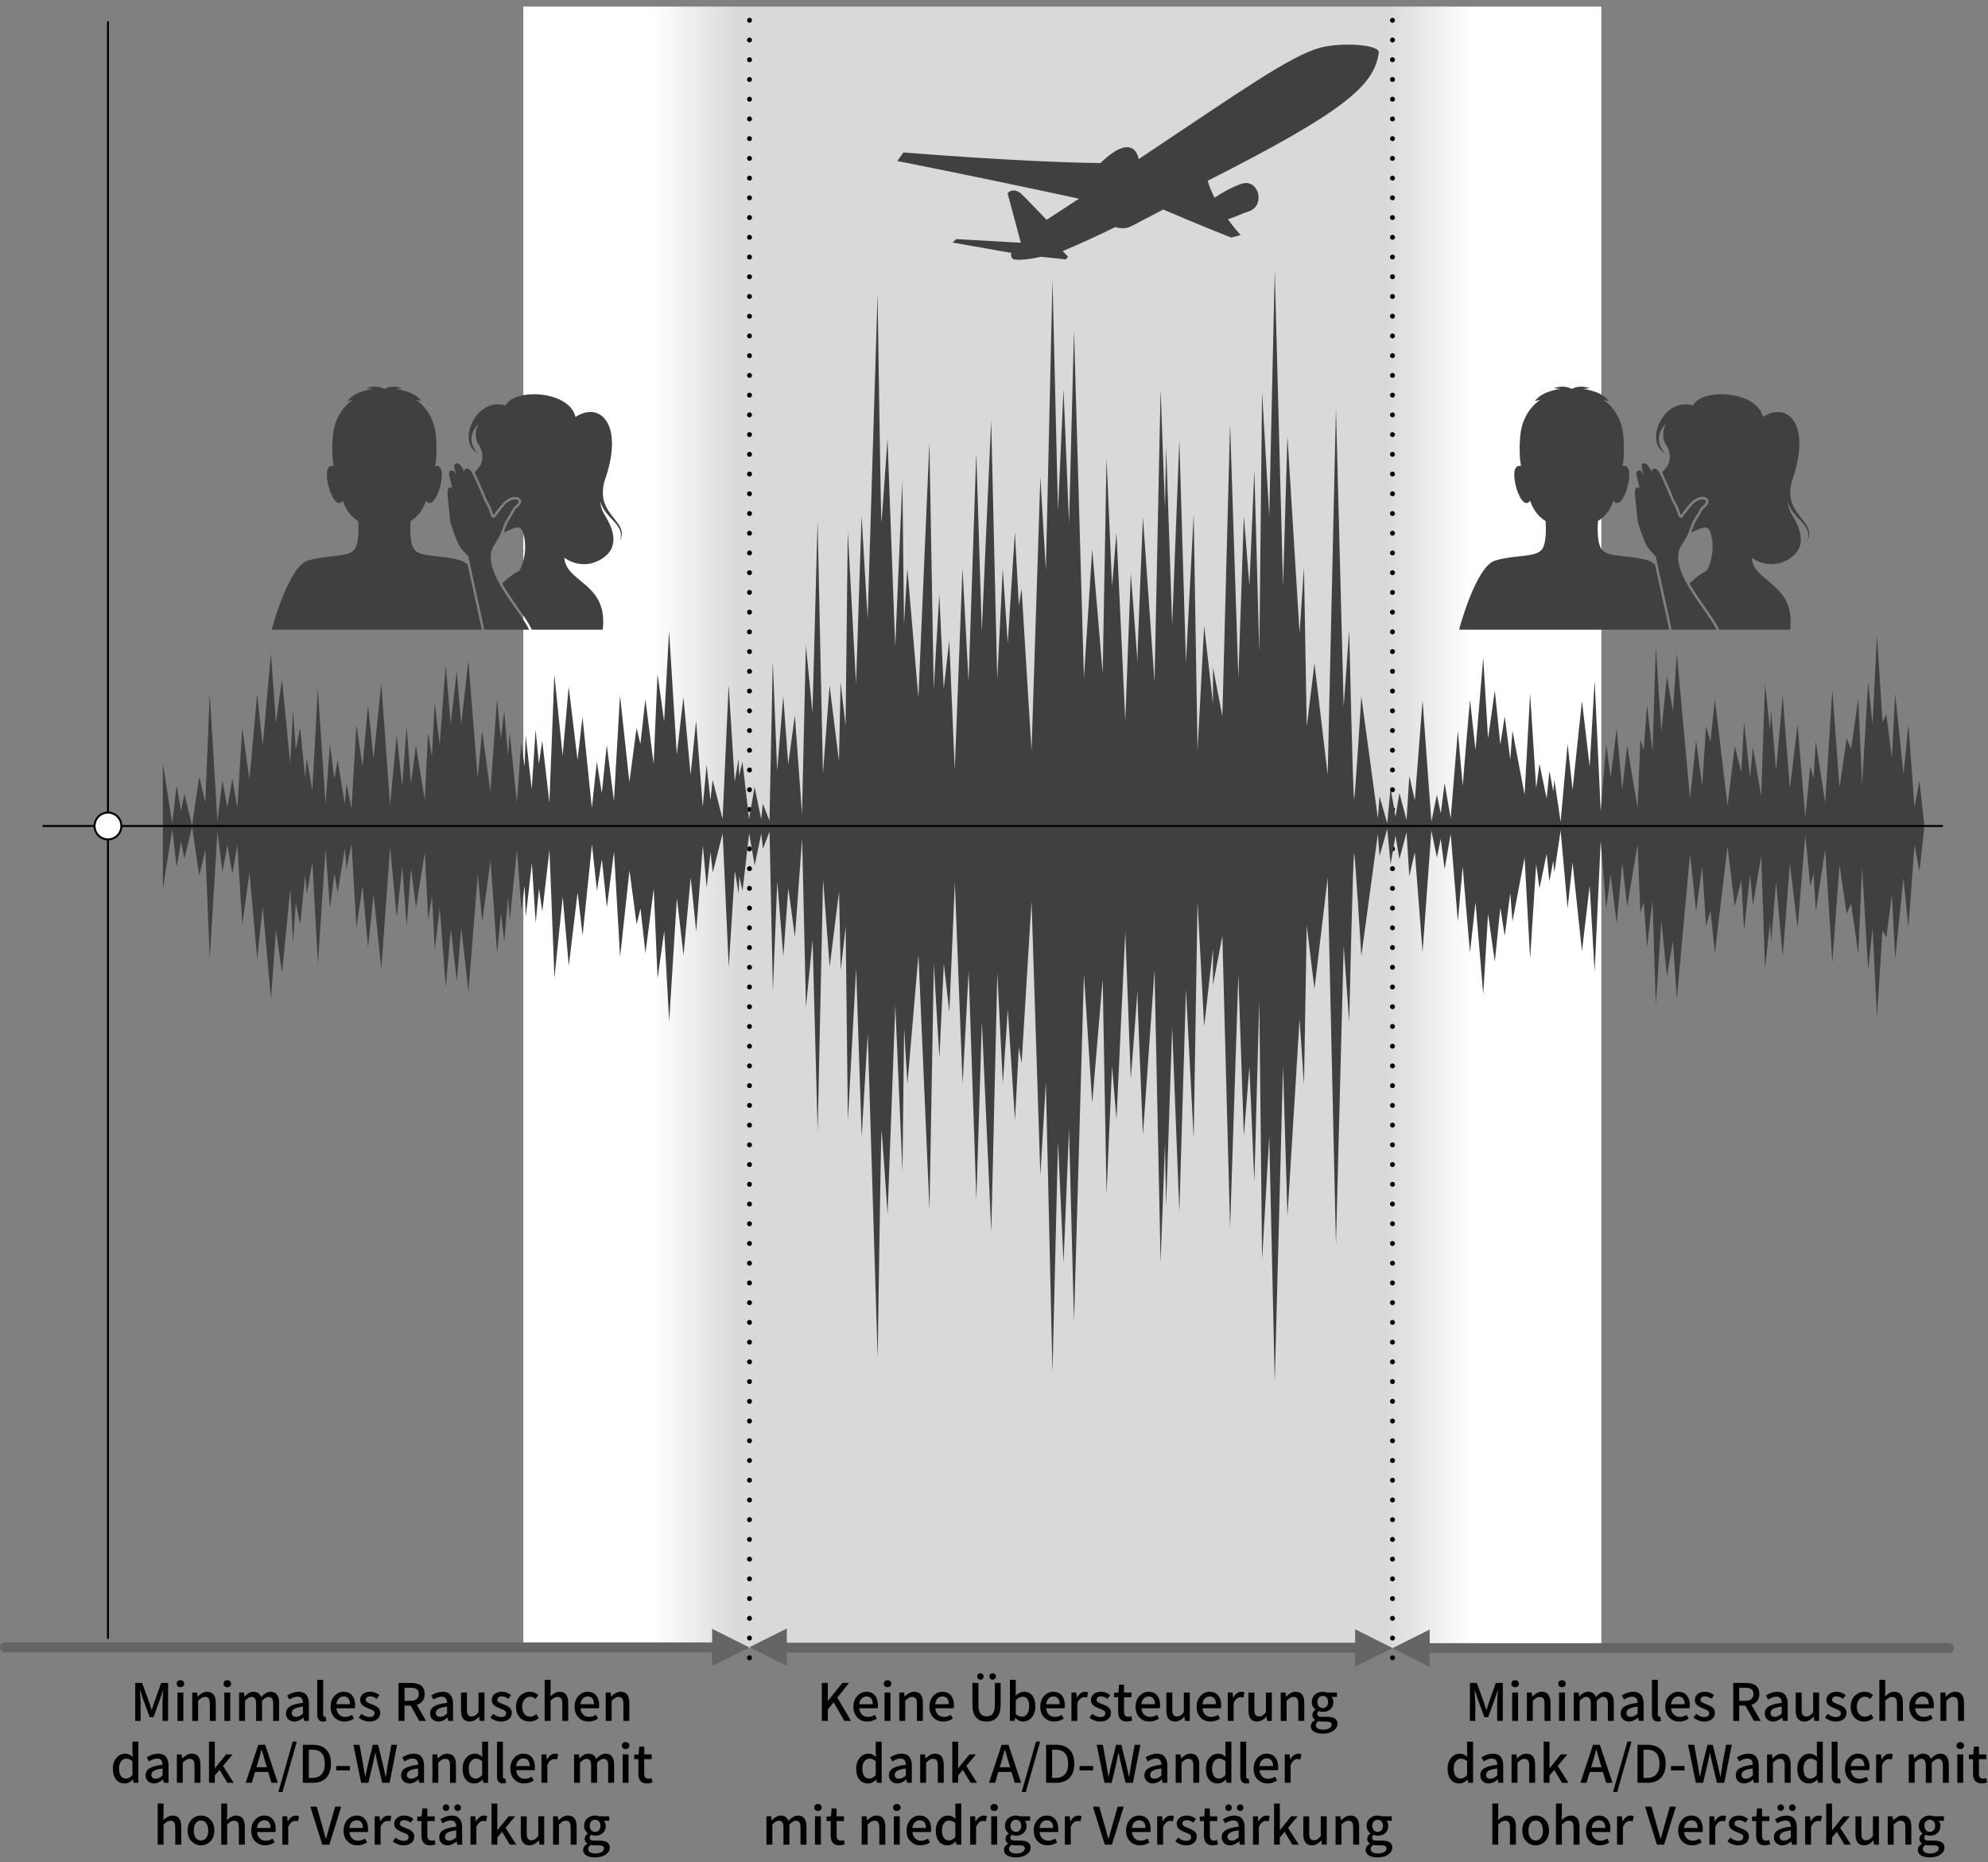 <?xml version="1.0" encoding="utf-8"?>
<!-- Generator: Adobe Illustrator 27.6.1, SVG Export Plug-In . SVG Version: 6.00 Build 0)  -->
<svg version="1.1" xmlns="http://www.w3.org/2000/svg" xmlns:xlink="http://www.w3.org/1999/xlink" x="0px" y="0px"
	 width="357.093px" height="334.446px" viewBox="0 0 357.093 334.446" style="enable-background:new 0 0 357.093 334.446;"
	 xml:space="preserve">
<rect x="0" y="0" width="357.093" height="334.446" fill="#808080" stroke="none"/>
<style type="text/css">
	.st0{fill:url(#SVGID_1_);}
	.st1{fill:none;stroke:#666464;stroke-width:1.772;stroke-linecap:round;stroke-linejoin:round;stroke-miterlimit:10;}
	.st2{fill:#666464;}
	
		.st3{fill:none;stroke:#000000;stroke-width:0.886;stroke-linecap:round;stroke-linejoin:round;stroke-miterlimit:10;stroke-dasharray:0,3.543;}
	.st4{fill:#404040;}
	.st5{fill:none;stroke:#000000;stroke-width:0.354;stroke-linecap:round;stroke-linejoin:round;stroke-miterlimit:10;}
	.st6{fill:#FFFFFF;stroke:#000000;stroke-width:0.354;stroke-miterlimit:10;}
</style>
<g id="レイヤー_1">
	<linearGradient id="SVGID_1_" gradientUnits="userSpaceOnUse" x1="94.001" y1="148.571" x2="287.641" y2="148.571">
		<stop  offset="0" style="stop-color:#FFFFFF"/>
		<stop  offset="0.12" style="stop-color:#FFFFFF"/>
		<stop  offset="0.2" style="stop-color:#D9D9D9"/>
		<stop  offset="0.8" style="stop-color:#D9D9D9"/>
		<stop  offset="0.88" style="stop-color:#FFFFFF"/>
		<stop  offset="1" style="stop-color:#FFFFFF"/>
	</linearGradient>
	<rect x="94.001" y="1.183" class="st0" width="193.641" height="294.778"/>
	<line class="st1" x1="0.886" y1="295.834" x2="128.759" y2="295.834"/>
	<polygon class="st2" points="127.917,292.505 134.628,295.868 127.917,299.161 	"/>
	<line class="st1" x1="140.505" y1="295.893" x2="244.259" y2="295.893"/>
	<polygon class="st2" points="134.621,295.801 141.337,292.447 141.328,299.173 	"/>
	<polygon class="st2" points="243.417,292.586 250.123,295.959 243.407,299.311 	"/>
	<line class="st1" x1="255.973" y1="295.965" x2="350.09" y2="295.97"/>
	<polygon class="st2" points="250.096,295.992 256.808,292.63 256.808,299.355 	"/>
	<line class="st3" x1="134.628" y1="297.71" x2="134.628" y2="0.443"/>
	<line class="st3" x1="250.123" y1="297.71" x2="250.123" y2="0.443"/>
	<path class="st4" d="M29.257,159.672l1.684-10.797l0.792,6.835l0.792-4.557l0.594,3.071l1.387-5.745l1.288,8.816l1.09-4.656
		l0.792,19.514l1.387-22.882l0.892,7.33l0.892-4.854l0.892,5.151l0.892-5.151l0.892,14.264l1.288-9.311l1.387,15.453l0.991-9.311
		l1.486,16.543l0.892-12.382l1.09,7.726l1.486-15.156l0.495,9.708l0.495-7.132l0.792,3.863l0.892-8.915l0.297,3.467l0.991-5.745
		l0.991,18.226l1.387-20.604l0.792,10.698l0.792-6.241l0.594,3.368l1.288-7.925l0.297,3.764l0.892-4.557l0.892,15.057l1.09-7.528
		l0.991,11.094l0.991-9.609l1.387,13.472l1.585-21.892l1.189,12.58l0.991-9.113l0.792,10.698l0.792-10.302l0.892,6.934l1.585-9.906
		l0.594,12.085l0.693-4.259l0.495,9.708l0.892-7.528l1.09,14.264l0.892-10.5l1.09,9.41l0.792-9.609l1.288,11.491l1.684-21.099
		l0.792,8.519l1.486-10.995l1.189,16.642l0.693-7.132l0.594,5.052l0.693-8.024l0.297,4.16l1.288-12.58l0.792,10.698l0.594-4.259
		l0.198,5.547l1.09-9.609l0.693,10.698l0.594-6.142l0.594,4.16l1.288-11.094l0.892,22.981l1.486-14.561l1.09,12.382l1.585-13.175
		l0.892,7.726l1.684-16.344l0.892,8.321l0.892-5.646l0.892,8.618l1.288-10.005l1.09,18.92l1.684-15.552l1.288,9.708l0.693-2.873
		l0.892,8.024l1.486-11.59l0.693,16.146l1.189-8.519l0.892,16.245l1.387-22.189l1.189,10.302l1.288-13.967l0.991,9.708l1.189-15.453
		l0.693,7.528l0.693-6.34l0.396,3.665l1.783-7.033l1.09,24.071l1.09-17.335l0.693,4.061l0.099-3.071l0.594,2.575l1.189-10.302
		l0.991,5.745l1.189-5.745l0.297,2.774l1.189-3.071l0.594,28.627l0.792-19.712l1.09,13.472l0.892-12.283l1.189,8.816l1.288-17.731
		l0.693,30.311l1.189-12.085l0.914,34.472l0.968-45.368l1.189,15.75l1.684-13.571l0.297,14.165l0.892-7.826l0.396,34.868
		l1.486-27.34l0.991,30.212l1.09-18.524l1.783,58.345c0,0,0.594-41.307,0.693-40.911c0.099,0.396,1.09,14.958,1.09,14.958
		l1.387-37.444l1.288,29.915c0,0,0.297-26.25,0.297-25.854s0.594,10.005,0.594,10.005l1.981-23.179l1.981,45.863
		c0,0,0.792-45.269,0.792-44.378s0.991,17.038,0.991,17.038l0.792-16.939l0.991,8.717l0.991-23.278l1.387,36.255l1.09-20.406
		l1.387,41.109l0.991-31.995l1.684,37.84l1.09-46.557l0.991,19.91l0.892-13.373l1.288,19.91l0.693-13.175l0.495,2.972l1.783-29.123
		l1.585,49.231l0.991-16.741l1.189,52.203l0.991-41.505l0.991,21.793l0.991-24.071l0.892,34.67l1.783-62.505l1.486,23.179
		l1.882-22.288l0.693,38.632l0.991-22.981l0.792,9.609l1.585-33.778l0.991,26.448c0,0,1.288-16.443,1.189-16.146
		c-0.099,0.297,0.991,26.25,0.991,26.25l2.08-29.618l1.09,52.5l0.792-21.297l0.198,11.193l1.09-32.194l1.288,33.283l1.189-40.019
		l1.387,26.745l0.693-42.495l1.189,22.387l1.585-13.967v6.538l1.684-8.816l1.387,52.5l1.486-45.566l0.991,29.024l0.991-12.481
		l0.892,20.703l0.892-32.689l0.495,46.755l1.288-22.288l0.991,44.179l1.486-56.859l0.792,27.043l2.179-35.363l0.792,11.788
		l0.495-28.627l1.387,11.392l2.377-20.01l1.486,65.935l1.387-53.652l0.991,13.67c0,0,0.693-31.104,0.892-30.311
		s1.288,18.425,1.288,18.425l2.972-21.892l0.297,3.962l1.387-4.854l0.594,6.34l0.892-5.151l0.693,4.259l1.288-4.854l0.495,7.925
		l0.991-4.359l1.387,17.929l1.585-21.793l0.991,4.854l0.693-3.368l0.693,5.448l1.09-6.34l1.288,15.75c0,0,0.892-10.401,0.892-9.807
		s1.288,15.354,1.288,15.354l0.991-9.014l1.387,16.543l0.869-14.459l1.212,8.614l0.991-9.708l0.792,5.052l0.991-7.726l0.396,5.151
		l2.179-11.491l0.991,18.127l1.09-16.939l0.594,4.359l1.288-6.241l0.495,4.953l0.693-3.665l0.198,2.08l1.125-7.528l1.253,13.967
		l0.892-8.222l1.684,15.948l1.387-11.788l0.892,15.453l1.09-23.477l0.991,12.085l0.792-6.042l1.09,8.816l0.991-10.995l0.892,7.925
		c0,0,1.882-11.491,1.882-11.094s0.495,12.184,0.495,12.184l0.594-1.882l0.594,8.123c0,0,0.991-8.816,0.991-8.222
		s0.594,18.524,0.594,18.524l0.991-15.156l0.991,10.005l1.09-6.34l0.693,10.401l2.377-26.052l1.09,10.401l1.09-8.123l0.693,10.698
		l0.792-2.774l0.792,7.627l2.278-19.118l1.288,10.698l1.189-4.656l0.495,9.014c0,0,1.09-10.302,1.09-10.005s0.495,5.448,0.495,5.448
		l1.486-8.816l0.693,20.208l0.892-8.321l0.198,3.566l0.892-10.797l1.189,13.373l1.288-16.642l1.387,11.491l1.387-16.642l0.892,9.212
		l0.594-2.278l0.396,6.736l1.684-11.094l1.288,20.307l1.288-17.533l1.288,8.816l0.792-1.882l1.288,9.014l0.693-15.453l1.09,18.425
		c0,0,0.792-7.826,0.792-7.528c0,0.297,0.792,15.948,0.792,15.948l0.991-15.552l0.693,1.288l0.991-7.726l0.594,11.491l1.486-14.462
		l0.892,8.915l1.09-14.859l0.892,4.755l0.892-8.123l-0.892-8.123l-0.892,4.755l-1.09-14.859l-0.892,8.915l-1.486-14.462
		l-0.594,11.491l-0.991-7.726l-0.693,1.288l-0.991-15.552c0,0-0.792,15.651-0.792,15.948c0,0.297-0.792-7.528-0.792-7.528
		l-1.09,18.425l-0.693-15.453l-1.288,9.014l-0.792-1.882l-1.288,8.816l-1.288-17.533l-1.288,20.307l-1.684-11.094l-0.396,6.736
		l-0.594-2.278l-0.892,9.212l-1.387-16.642l-1.387,11.491l-1.288-16.642l-1.189,13.373l-0.892-10.797l-0.198,3.566l-0.892-8.321
		l-0.693,20.208l-1.486-8.816c0,0-0.495,5.151-0.495,5.448c0,0.297-1.09-10.005-1.09-10.005l-0.495,9.014l-1.189-4.656
		l-1.288,10.698l-2.278-19.118l-0.792,7.627l-0.792-2.774l-0.693,10.698l-1.09-8.123l-1.09,10.401l-2.377-26.052l-0.693,10.401
		l-1.09-6.34l-0.991,10.005l-0.991-15.156c0,0-0.594,17.929-0.594,18.524c0,0.594-0.991-8.222-0.991-8.222l-0.594,8.123
		l-0.594-1.882c0,0-0.495,11.788-0.495,12.184c0,0.396-1.882-11.094-1.882-11.094l-0.892,7.925l-0.991-10.995l-1.09,8.816
		l-0.792-6.042l-0.991,12.085l-1.09-23.477l-0.892,15.453l-1.387-11.788l-1.684,15.948l-0.892-8.222l-1.253,13.967l-1.125-7.528
		l-0.198,2.08l-0.693-3.665l-0.495,4.953l-1.288-6.241l-0.594,4.359l-1.09-16.939l-0.991,18.127l-2.179-11.491l-0.396,5.151
		l-0.991-7.726l-0.792,5.052l-0.991-9.708l-1.212,8.614l-0.869-14.459l-1.387,16.543l-0.991-9.014c0,0-1.288,14.759-1.288,15.354
		s-0.892-9.807-0.892-9.807l-1.288,15.75l-1.09-6.34l-0.693,5.448l-0.693-3.368l-0.991,4.854l-1.585-21.793l-1.387,17.929
		l-0.991-4.359l-0.495,7.925l-1.288-4.854l-0.693,4.259l-0.892-5.151l-0.594,6.34l-1.387-4.854l-0.297,3.962l-2.972-21.892
		c0,0-1.09,17.632-1.288,18.425c-0.198,0.792-0.892-30.311-0.892-30.311l-0.991,13.67l-1.387-53.544l-1.486,65.827l-2.377-20.01
		l-1.387,11.392l-0.495-28.627l-0.792,11.788l-2.179-35.363l-0.792,27.043l-1.486-56.859l-0.991,44.179l-1.288-22.288l-0.495,46.755
		l-0.892-32.689l-0.892,20.703l-0.991-12.481l-0.991,29.024l-1.486-45.566l-1.387,52.5l-1.684-8.816v6.538l-1.585-13.967
		l-1.189,22.387l-0.693-42.495l-1.387,26.745l-1.189-40.019l-1.288,33.283l-1.09-32.194l-0.198,11.193l-0.792-21.297l-1.09,52.5
		l-2.08-29.618c0,0-1.09,25.953-0.991,26.25c0.099,0.297-1.189-16.146-1.189-16.146l-0.991,26.448l-1.585-33.778l-0.792,9.609
		l-0.991-22.981l-0.693,38.632l-1.882-22.288l-1.486,23.179l-1.783-62.505l-0.892,34.67l-0.991-24.071l-0.991,21.793l-0.991-41.505
		l-1.189,52.203l-0.991-16.741l-1.585,49.231l-1.783-29.123l-0.495,2.972L182.3,95.582l-1.288,19.91l-0.892-13.373l-0.991,19.91
		l-1.09-46.557l-1.684,37.84l-0.991-31.995l-1.387,41.109l-1.09-20.406l-1.387,36.255l-0.991-23.278l-0.991,8.717l-0.792-16.939
		c0,0-0.991,16.146-0.991,17.038c0,0.892-0.792-44.378-0.792-44.378l-1.981,45.863l-1.981-23.179c0,0-0.594,9.609-0.594,10.005
		c0,0.396-0.297-25.854-0.297-25.854l-1.288,29.915l-1.387-37.444c0,0-0.991,14.561-1.09,14.958
		c-0.099,0.396-0.693-40.911-0.693-40.911l-1.783,58.345l-1.09-18.524l-0.991,30.212l-1.486-27.34l-0.396,34.868l-0.892-7.826
		l-0.297,14.165l-1.684-13.571l-1.189,15.75l-0.968-45.368l-0.914,34.472l-1.189-12.085l-0.693,30.311l-1.288-17.731l-1.189,8.816
		l-0.892-12.283l-1.09,13.472l-0.792-19.712l-0.594,28.627l-1.189-3.071l-0.297,2.774l-1.189-5.745l-0.991,5.745l-1.189-10.302
		l-0.594,2.575l-0.099-3.071l-0.693,4.061l-1.09-17.335l-1.09,24.071l-1.783-7.033l-0.396,3.665l-0.693-6.34l-0.693,7.528
		l-1.189-15.453l-0.991,9.708l-1.288-13.967l-1.189,10.302l-1.387-22.189l-0.892,16.245l-1.189-8.519l-0.693,16.146l-1.486-11.59
		l-0.892,8.024l-0.693-2.873l-1.288,9.708l-1.684-15.552l-1.09,18.92l-1.288-10.005l-0.892,8.618l-0.892-5.646l-0.892,8.321
		l-1.684-16.344l-0.892,7.726l-1.585-13.175l-1.09,12.382l-1.486-14.561l-0.892,22.981l-1.288-11.094l-0.594,4.16l-0.594-6.142
		l-0.693,10.698l-1.09-9.609l-0.198,5.547l-0.594-4.259l-0.792,10.698l-1.288-12.58l-0.297,4.16l-0.693-8.024l-0.594,5.052
		l-0.693-7.132l-1.189,16.642l-1.486-10.995l-0.792,8.519l-1.684-21.099l-1.288,11.491l-0.792-9.609l-1.09,9.41l-0.892-10.5
		l-1.09,14.264l-0.892-7.528l-0.495,9.708l-0.693-4.259l-0.594,12.085l-1.585-9.906l-0.892,6.934L73.04,130.45l-0.792,10.698
		l-0.991-9.113l-1.189,12.58l-1.585-21.892l-1.387,13.472l-0.991-9.609l-0.991,11.094l-1.09-7.528l-0.892,15.057l-0.892-4.557
		l-0.297,3.764l-1.288-7.925l-0.594,3.368l-0.792-6.241l-0.792,10.698l-1.387-20.604l-0.991,18.226l-0.991-5.745l-0.297,3.467
		l-0.892-8.915l-0.792,3.863l-0.495-7.132l-0.495,9.708l-1.486-15.156l-1.09,7.726l-0.892-12.382l-1.486,16.543l-0.991-9.311
		l-1.387,15.453l-1.288-9.311l-0.892,14.264l-0.892-5.151l-0.892,5.151l-0.892-4.854l-0.892,7.33l-1.387-22.882l-0.792,19.514
		l-1.09-4.656l-1.288,8.816l-1.387-5.745l-0.594,3.071l-0.792-4.557l-0.792,6.835l-1.684-10.797"/>
	<line class="st5" x1="7.761" y1="148.334" x2="348.86" y2="148.334"/>
	<line class="st5" x1="19.394" y1="294.166" x2="19.394" y2="3.987"/>
	<path class="st6" d="M21.799,148.334c0,1.328-1.077,2.406-2.405,2.406c-1.331,0-2.407-1.078-2.407-2.406
		c0-1.329,1.077-2.407,2.407-2.407C20.722,145.926,21.799,147.004,21.799,148.334z"/>
</g>
<g id="レイヤー_2">
	<path class="st4" d="M247.656,9.482c0.215-1.564-6.919-1.899-10.547-0.905c-5.337,1.462-13.931,7.571-32.598,20.015
		c-0.037-0.386-0.164-0.836-0.476-1.298c-0.979-1.456-3.042-1.239-6.362,1.986c-5.781-0.059-16.597-0.435-35.4-1.895l-1.096,1.536
		c0,0,12.275,2.368,32.632,6.758c-1.858,1.221-3.794,2.488-5.811,3.801c-1.14-1.189-4.307-4.487-4.663-4.774
		c-0.435-0.35-1.521-0.931-2.354,0l2.39,8.888l-11.589-0.66l-0.686,0.621l10.574,1.863c0,0-0.254,0.427,0.181,1.01
		c0.298,0.397,2.605,0.27,5.122-0.321l4.475,0.476l0.398-0.504l-0.969-0.987c3.293-1.382,5.93-2.593,9.465-4.324
		c0.61,0.206,1.772,0.442,2.935-0.181c1.116-0.598,3.772-1.983,5.671-2.959c1.343,0.574,7.507,3.196,12.217,5.038l1.687-0.453
		c0,0-1.052-1.128-2.295-2.842c1.558-0.483,2.502-1.033,3.728-1.406c1.773-0.543,2.024-2.441,1.604-3.528
		c-0.422-1.084-1.436-1.99-3.122-1.356c-1.878,0.704-3.506,1.683-4.602,2.433c-0.491-0.961-0.923-1.965-1.218-2.976l-0.02-0.071
		C241.44,20.037,246.845,15.382,247.656,9.482z"/>
	<g>
		<g>
			<path class="st4" d="M108.552,86.49c3.64-10.071-0.596-14.558-5.186-11.617c-1.047-4.736-10.969-5.236-12.563-2.045
				c-5.086-1.694-8.975,6.433-4.937,8.627c0,0-2.742-2.444,0.1-5.336c-1.247,2.394,0.2,4.039,0.2,4.039
				c0.598,1.046,0.625,2.528,0.149,3.34c-0.261,0.447-0.652,0.907-1.062,1.344c0.054,0.101,0.107,0.203,0.154,0.298
				c0.254,0.53,0.481,1.04,0.703,1.548l0.278,0.626c0.337,0.751,0.747,1.732,0.933,2.21c0.076,0.196,0.229,0.477,0.393,0.774
				c0.225,0.411,0.456,0.836,0.574,1.196c0.142,0.423,0.271,0.809,0.329,0.985c0.01,0.008,0.02,0.016,0.029,0.024
				c0.154-0.185,0.396-0.51,0.569-0.745c0.513-0.687,0.742-0.982,0.911-1.123c0.124-0.178,0.469-0.623,1.011-0.942
				c0.73-0.43,1.284-0.549,1.86-0.398c0.239,0.061,0.422,0.22,0.51,0.434c0.061,0.092,0.093,0.203,0.09,0.325
				c-0.005,0.4-0.408,0.953-0.947,1.312c-0.212,0.309-0.347,0.542-0.376,0.619c-0.044,0.127-0.151,0.299-0.391,0.676
				c-0.3,0.476-0.715,1.128-0.884,1.574c-0.088,0.233-0.159,0.427-0.222,0.607c-0.09,0.254-0.178,0.492-0.293,0.775
				c1.682-0.67,2.837-1.504,3.359-0.251c0.488,1.176,0.986,3.993-0.491,7.079c-1.184,0.594-2.236,1.415-3.164,2.335
				c0.845,1.495,1.899,3.002,2.859,4.37c1.028,1.465,1.916,2.729,2.385,3.74l0.083,0.192h12.746c1.023-8.424-6.636-8.41-6.892-12.93
				c0,0,3.093,2.493,6.733,0.199c3.638-2.294,1.594-6.033,0.747-7.479c-0.486-0.826-0.947-1.591-1.006-2.781
				c0.903,3.186,4.568,4.036,3.499,7.119C113.19,93.421,106.958,92.723,108.552,86.49z"/>
			<path class="st4" d="M86.04,110.759c-0.242-1.115-0.508-2.334-0.764-3.502c-0.479-2.185-0.955-4.363-1.272-5.831
				c-0.383-0.363-0.779-0.627-1.182-0.752c-3.508-1.094-7.397-0.499-8.457-2.069c-0.72-1.074-0.725-3.381-0.615-5.036
				c1.589-0.961,2.383-2.442,2.776-3.648c0.056,0.062,0.115,0.124,0.176,0.19c1.174,1.213,2.764-2.673,2.664-5.1
				c-0.054-1.243-0.64-1.433-1.199-1.327c0.195-1.021,0.378-2.793,0.132-5.467c-0.427-4.608-3.616-6.428-3.616-6.428l0.962,0.236
				c-1.169-1.82-4.573-2.181-4.573-2.181l1.162-0.121c0,0-1.589-0.726-3.188,0.121c-1.594-0.847-3.188-0.121-3.188-0.121
				l1.169,0.121c0,0-3.406,0.361-4.575,2.181l0.964-0.236c0,0-3.191,1.82-3.616,6.428c-0.249,2.676-0.066,4.448,0.13,5.469
				c-0.559-0.11-1.15,0.078-1.204,1.326c-0.1,2.427,1.494,6.313,2.664,5.1c0.063-0.066,0.122-0.129,0.178-0.193
				c0.393,1.208,1.184,2.69,2.776,3.652c0.11,1.654,0.107,3.96-0.618,5.034c-1.057,1.57-4.946,0.975-8.457,2.069
				c-3.503,1.088-6.465,12.409-6.465,12.409h36.23h1.511C86.403,112.42,86.23,111.623,86.04,110.759z"/>
		</g>
		<g>
			<path class="st4" d="M95.041,113.073c-1.54-3.321-8.213-10.117-6.655-14.413c0.251-0.692,1.057-1.749,1.445-2.614
				c0.386-0.863,0.474-1.196,0.764-1.965c0.291-0.768,1.187-2.006,1.272-2.243c0.076-0.215,0.415-0.705,0.483-0.801
				c0.002,0.001,0.005,0.002,0.005,0.002c0.596-0.371,0.933-0.984,0.767-1.095c-0.027-0.118-0.112-0.199-0.234-0.231
				c-0.457-0.12-0.901-0.02-1.531,0.352c-0.593,0.351-0.911,0.874-0.911,0.874c-0.256,0.135-1.482,1.982-1.68,2.056
				c-0.198,0.071-0.525-0.28-0.525-0.28s-0.173-0.51-0.364-1.088c-0.19-0.577-0.764-1.444-0.962-1.948
				c-0.195-0.504-0.603-1.476-0.923-2.19c-0.32-0.713-0.62-1.42-0.977-2.162c-0.374-0.775-0.767-1.228-1.189-1.168
				c-0.042-0.005-0.086,0-0.129,0.016c-0.115,0.042-0.178,0.106-0.208,0.183c-0.154,0.242-0.029,0.607-0.029,0.607
				c-0.276-0.82-0.864-1.755-1.311-1.765c-0.056-0.001-0.105,0.002-0.151,0.01c-0.039,0.004-0.078,0.013-0.115,0.028
				c-0.227,0.08-0.332,0.275-0.31,0.49c0.056,0.515,0.461,1.686,0.461,1.686s-0.103-0.238-0.229-0.436
				c-0.176-0.281-0.422-0.594-0.83-0.455c-0.442,0.15-0.337,0.78-0.21,1.205c0.129,0.424,0.469,1.943,0.469,1.943
				s-0.164-0.13-0.312-0.139c-0.088-0.029-0.183-0.01-0.259,0.046c-0.227,0.125-0.237,0.462-0.276,0.75
				c-0.054,0.374,0.134,1.711,0.217,2.572c0.066,0.673,0.188,1.803,0.237,2.391c0.049,0.588,0.212,0.859,0.481,1.754
				c0.269,0.895,0.693,1.849,0.952,2.504c0.469,1.171,1.799,2.119,1.873,2.476c0.42,2.001,2.095,9.592,2.842,13.057h8.015
				L95.041,113.073z"/>
		</g>
	</g>
	<g>
		<g>
			<path class="st4" d="M321.837,86.49c3.64-10.071-0.596-14.558-5.185-11.617c-1.047-4.736-10.969-5.236-12.564-2.045
				c-5.085-1.694-8.975,6.433-4.936,8.627c0,0-2.742-2.444,0.1-5.336c-1.247,2.394,0.2,4.039,0.2,4.039
				c0.598,1.046,0.625,2.528,0.149,3.34c-0.261,0.447-0.652,0.907-1.062,1.344c0.054,0.101,0.108,0.203,0.154,0.298
				c0.254,0.53,0.481,1.04,0.703,1.548l0.278,0.626c0.337,0.751,0.747,1.732,0.933,2.21c0.076,0.196,0.23,0.477,0.393,0.774
				c0.225,0.411,0.456,0.836,0.574,1.196c0.142,0.423,0.271,0.809,0.329,0.985c0.01,0.008,0.02,0.016,0.029,0.024
				c0.154-0.185,0.396-0.51,0.569-0.745c0.513-0.687,0.742-0.982,0.911-1.123c0.125-0.178,0.469-0.623,1.011-0.942
				c0.73-0.43,1.284-0.549,1.86-0.398c0.239,0.061,0.422,0.22,0.51,0.434c0.061,0.092,0.093,0.203,0.09,0.325
				c-0.005,0.4-0.408,0.953-0.947,1.312c-0.212,0.309-0.347,0.542-0.376,0.619c-0.044,0.127-0.151,0.299-0.391,0.676
				c-0.3,0.476-0.715,1.128-0.884,1.574c-0.088,0.233-0.159,0.427-0.222,0.607c-0.09,0.254-0.178,0.492-0.293,0.775
				c1.682-0.67,2.837-1.504,3.359-0.251c0.488,1.176,0.986,3.993-0.491,7.079c-1.184,0.594-2.236,1.415-3.164,2.335
				c0.845,1.495,1.899,3.002,2.859,4.37c1.028,1.465,1.917,2.729,2.385,3.74l0.083,0.192h12.747c1.023-8.424-6.636-8.41-6.892-12.93
				c0,0,3.093,2.493,6.733,0.199c3.638-2.294,1.594-6.033,0.747-7.479c-0.486-0.826-0.947-1.591-1.006-2.781
				c0.903,3.186,4.568,4.036,3.498,7.119C326.475,93.421,320.242,92.723,321.837,86.49z"/>
			<path class="st4" d="M299.324,110.759c-0.242-1.115-0.508-2.334-0.764-3.502c-0.478-2.185-0.955-4.363-1.272-5.831
				c-0.383-0.363-0.779-0.627-1.182-0.752c-3.508-1.094-7.397-0.499-8.457-2.069c-0.72-1.074-0.725-3.381-0.615-5.036
				c1.589-0.961,2.383-2.442,2.776-3.648c0.056,0.062,0.115,0.124,0.176,0.19c1.174,1.213,2.764-2.673,2.664-5.1
				c-0.054-1.243-0.64-1.433-1.199-1.327c0.195-1.021,0.378-2.793,0.132-5.467c-0.427-4.608-3.616-6.428-3.616-6.428l0.962,0.236
				c-1.169-1.82-4.573-2.181-4.573-2.181l1.162-0.121c0,0-1.589-0.726-3.189,0.121c-1.594-0.847-3.188-0.121-3.188-0.121
				l1.169,0.121c0,0-3.406,0.361-4.575,2.181l0.964-0.236c0,0-3.191,1.82-3.616,6.428c-0.249,2.676-0.066,4.448,0.129,5.469
				c-0.559-0.11-1.15,0.078-1.204,1.326c-0.1,2.427,1.494,6.313,2.664,5.1c0.063-0.066,0.122-0.129,0.178-0.193
				c0.393,1.208,1.184,2.69,2.776,3.652c0.11,1.654,0.107,3.96-0.618,5.034c-1.057,1.57-4.946,0.975-8.457,2.069
				c-3.504,1.088-6.465,12.409-6.465,12.409h36.23h1.511C299.688,112.42,299.515,111.623,299.324,110.759z"/>
		</g>
		<g>
			<path class="st4" d="M308.326,113.073c-1.541-3.321-8.213-10.117-6.655-14.413c0.251-0.692,1.057-1.749,1.445-2.614
				c0.386-0.863,0.474-1.196,0.764-1.965c0.29-0.768,1.186-2.006,1.272-2.243c0.076-0.215,0.415-0.705,0.483-0.801
				c0.002,0.001,0.005,0.002,0.005,0.002c0.596-0.371,0.933-0.984,0.767-1.095c-0.027-0.118-0.112-0.199-0.234-0.231
				c-0.457-0.12-0.901-0.02-1.531,0.352c-0.593,0.351-0.911,0.874-0.911,0.874c-0.256,0.135-1.482,1.982-1.68,2.056
				c-0.198,0.071-0.525-0.28-0.525-0.28s-0.173-0.51-0.364-1.088c-0.19-0.577-0.764-1.444-0.962-1.948
				c-0.195-0.504-0.603-1.476-0.923-2.19c-0.32-0.713-0.62-1.42-0.977-2.162c-0.374-0.775-0.767-1.228-1.189-1.168
				c-0.042-0.005-0.085,0-0.129,0.016c-0.115,0.042-0.178,0.106-0.207,0.183c-0.154,0.242-0.029,0.607-0.029,0.607
				c-0.276-0.82-0.864-1.755-1.311-1.765c-0.056-0.001-0.105,0.002-0.151,0.01c-0.039,0.004-0.078,0.013-0.115,0.028
				c-0.227,0.08-0.332,0.275-0.31,0.49c0.056,0.515,0.461,1.686,0.461,1.686s-0.103-0.238-0.23-0.436
				c-0.176-0.281-0.422-0.594-0.83-0.455c-0.442,0.15-0.337,0.78-0.21,1.205c0.129,0.424,0.469,1.943,0.469,1.943
				s-0.164-0.13-0.312-0.139c-0.088-0.029-0.183-0.01-0.259,0.046c-0.227,0.125-0.237,0.462-0.276,0.75
				c-0.054,0.374,0.134,1.711,0.217,2.572c0.066,0.673,0.188,1.803,0.237,2.391c0.049,0.588,0.212,0.859,0.481,1.754
				c0.268,0.895,0.693,1.849,0.952,2.504c0.469,1.171,1.799,2.119,1.873,2.476c0.42,2.001,2.095,9.592,2.842,13.057h8.015
				L308.326,113.073z"/>
		</g>
	</g>
	<g>
		<g>
			<path d="M24.289,309.041v-6.82h1.239l1.248,3.446c0.055,0.163,0.133,0.401,0.235,0.715s0.175,0.537,0.217,0.669h0.046
				c0.048-0.145,0.12-0.372,0.217-0.683s0.172-0.544,0.226-0.701l1.23-3.446h1.248v6.82h-1.004v-3.374
				c0-0.368,0.046-1.07,0.136-2.107h-0.036l-0.543,1.574l-1.185,3.248h-0.669l-1.194-3.248l-0.534-1.574h-0.045
				c0.091,1.248,0.136,1.951,0.136,2.107v3.374H24.289z"/>
			<path d="M32.403,302.99c-0.193,0-0.354-0.057-0.479-0.172c-0.127-0.115-0.19-0.266-0.19-0.452c0-0.187,0.062-0.339,0.186-0.457
				s0.285-0.176,0.484-0.176c0.198,0,0.363,0.059,0.492,0.176c0.13,0.118,0.195,0.27,0.195,0.457c0,0.181-0.065,0.33-0.195,0.448
				C32.766,302.931,32.601,302.99,32.403,302.99z M31.878,309.041v-5.093h1.059v5.093H31.878z"/>
			<path d="M34.528,309.041v-5.093h0.869l0.09,0.706h0.027c0.277-0.265,0.547-0.472,0.81-0.62c0.263-0.147,0.553-0.221,0.873-0.221
				c1.043,0,1.564,0.675,1.564,2.026v3.202h-1.067v-3.075c0-0.44-0.067-0.755-0.203-0.945s-0.354-0.285-0.656-0.285
				c-0.223,0-0.425,0.054-0.605,0.163c-0.182,0.108-0.396,0.286-0.643,0.534v3.609H34.528z"/>
			<path d="M40.824,302.99c-0.193,0-0.354-0.057-0.479-0.172c-0.127-0.115-0.19-0.266-0.19-0.452c0-0.187,0.062-0.339,0.186-0.457
				s0.285-0.176,0.484-0.176c0.198,0,0.363,0.059,0.492,0.176c0.13,0.118,0.195,0.27,0.195,0.457c0,0.181-0.065,0.33-0.195,0.448
				C41.187,302.931,41.022,302.99,40.824,302.99z M40.298,309.041v-5.093h1.059v5.093H40.298z"/>
			<path d="M42.949,309.041v-5.093h0.869l0.09,0.715h0.027c0.53-0.567,1.056-0.85,1.574-0.85c0.693,0,1.16,0.313,1.401,0.94
				c0.585-0.627,1.14-0.94,1.665-0.94c1.043,0,1.564,0.675,1.564,2.026v3.202h-1.067v-3.075c0-0.435-0.069-0.748-0.208-0.941
				s-0.353-0.29-0.643-0.29c-0.337,0-0.721,0.232-1.148,0.697v3.609h-1.067v-3.075c0-0.435-0.067-0.748-0.203-0.941
				s-0.352-0.29-0.647-0.29c-0.337,0-0.721,0.232-1.148,0.697v3.609H42.949z"/>
			<path d="M52.872,309.159c-0.44,0-0.8-0.134-1.081-0.403c-0.28-0.268-0.42-0.625-0.42-1.072c0-0.542,0.242-0.961,0.728-1.257
				c0.485-0.295,1.259-0.503,2.32-0.624c-0.012-0.742-0.335-1.113-0.968-1.113c-0.452,0-0.943,0.172-1.475,0.516l-0.397-0.724
				c0.699-0.446,1.384-0.669,2.053-0.669c0.621,0,1.086,0.187,1.394,0.561s0.461,0.908,0.461,1.601v3.066h-0.868l-0.1-0.588h-0.027
				C53.949,308.924,53.409,309.159,52.872,309.159z M53.198,308.318c0.386,0,0.793-0.196,1.221-0.588v-1.257
				c-0.729,0.084-1.248,0.22-1.556,0.407c-0.308,0.187-0.461,0.431-0.461,0.732c0,0.235,0.072,0.412,0.217,0.529
				S52.957,308.318,53.198,308.318z"/>
			<path d="M58.045,309.159c-0.705,0-1.059-0.437-1.059-1.312v-6.187h1.059v6.241c0,0.259,0.084,0.389,0.253,0.389
				c0.061,0,0.121-0.006,0.182-0.018l0.136,0.805C58.464,309.132,58.275,309.159,58.045,309.159z"/>
			<path d="M61.872,309.159c-0.712,0-1.304-0.24-1.777-0.719s-0.71-1.126-0.71-1.94c0-0.796,0.23-1.442,0.691-1.94
				c0.462-0.498,1.006-0.746,1.633-0.746c0.664,0,1.176,0.218,1.538,0.656c0.361,0.437,0.543,1.026,0.543,1.768
				c0,0.199-0.019,0.377-0.055,0.534h-3.302c0.042,0.482,0.205,0.862,0.488,1.14c0.284,0.278,0.646,0.417,1.086,0.417
				c0.422,0,0.826-0.127,1.212-0.38l0.371,0.679C63.059,308.981,62.487,309.159,61.872,309.159z M60.424,306.039h2.442
				c0-0.44-0.099-0.781-0.294-1.022c-0.196-0.241-0.479-0.362-0.846-0.362c-0.332,0-0.62,0.122-0.864,0.367
				C60.619,305.265,60.472,305.604,60.424,306.039z"/>
			<path d="M66.359,309.159c-0.344,0-0.687-0.065-1.027-0.194c-0.341-0.13-0.638-0.3-0.891-0.511l0.497-0.679
				c0.482,0.386,0.965,0.579,1.447,0.579c0.296,0,0.519-0.063,0.67-0.19c0.15-0.126,0.226-0.292,0.226-0.498
				c0-0.103-0.025-0.196-0.076-0.28c-0.052-0.084-0.14-0.163-0.263-0.235c-0.124-0.072-0.225-0.126-0.303-0.163
				c-0.079-0.036-0.212-0.09-0.398-0.163c-0.042-0.018-0.072-0.03-0.091-0.036c-0.205-0.078-0.378-0.154-0.52-0.226
				s-0.293-0.167-0.452-0.285c-0.16-0.118-0.28-0.258-0.362-0.421c-0.081-0.163-0.122-0.347-0.122-0.552
				c0-0.434,0.164-0.792,0.493-1.072s0.768-0.42,1.316-0.42c0.585,0,1.137,0.202,1.655,0.606l-0.498,0.66
				c-0.397-0.295-0.777-0.443-1.14-0.443c-0.266,0-0.467,0.058-0.605,0.172c-0.139,0.115-0.208,0.266-0.208,0.453
				c0,0.181,0.079,0.322,0.239,0.425s0.399,0.214,0.719,0.335c0.055,0.018,0.097,0.033,0.127,0.045
				c0.235,0.091,0.419,0.167,0.552,0.231c0.133,0.063,0.283,0.155,0.452,0.276s0.294,0.267,0.376,0.438
				c0.081,0.172,0.122,0.373,0.122,0.602c0,0.446-0.171,0.815-0.512,1.108C67.442,309.013,66.967,309.159,66.359,309.159z"/>
			<path d="M76.525,309.041h-1.212l-1.547-2.75h-1.104v2.75h-1.076v-6.82h2.234c1.64,0,2.46,0.657,2.46,1.972
				c0,1.007-0.474,1.661-1.42,1.963L76.525,309.041z M72.663,303.09v2.343h1.031c1.02,0,1.529-0.413,1.529-1.239
				c0-0.398-0.126-0.682-0.376-0.851c-0.25-0.168-0.635-0.253-1.153-0.253H72.663z"/>
			<path d="M78.759,309.159c-0.44,0-0.8-0.134-1.081-0.403c-0.28-0.268-0.42-0.625-0.42-1.072c0-0.542,0.242-0.961,0.728-1.257
				c0.485-0.295,1.259-0.503,2.32-0.624c-0.012-0.742-0.335-1.113-0.968-1.113c-0.452,0-0.943,0.172-1.475,0.516l-0.397-0.724
				c0.699-0.446,1.384-0.669,2.053-0.669c0.621,0,1.086,0.187,1.394,0.561s0.461,0.908,0.461,1.601v3.066h-0.868l-0.1-0.588h-0.027
				C79.836,308.924,79.296,309.159,78.759,309.159z M79.086,308.318c0.386,0,0.793-0.196,1.221-0.588v-1.257
				c-0.729,0.084-1.248,0.22-1.556,0.407c-0.308,0.187-0.461,0.431-0.461,0.732c0,0.235,0.072,0.412,0.217,0.529
				S78.844,308.318,79.086,308.318z"/>
			<path d="M84.368,309.159c-1.037,0-1.556-0.669-1.556-2.008v-3.202h1.066v3.076c0,0.44,0.066,0.754,0.199,0.941
				c0.133,0.187,0.35,0.28,0.651,0.28c0.229,0,0.436-0.059,0.62-0.176c0.184-0.118,0.384-0.312,0.602-0.583v-3.537h1.067v5.093
				h-0.869l-0.09-0.769h-0.027C85.519,308.864,84.964,309.159,84.368,309.159z"/>
			<path d="M89.994,309.159c-0.344,0-0.687-0.065-1.027-0.194c-0.341-0.13-0.638-0.3-0.891-0.511l0.497-0.679
				c0.482,0.386,0.965,0.579,1.447,0.579c0.296,0,0.519-0.063,0.67-0.19c0.15-0.126,0.226-0.292,0.226-0.498
				c0-0.103-0.025-0.196-0.076-0.28c-0.052-0.084-0.14-0.163-0.263-0.235c-0.124-0.072-0.225-0.126-0.303-0.163
				c-0.079-0.036-0.212-0.09-0.398-0.163c-0.042-0.018-0.072-0.03-0.091-0.036c-0.205-0.078-0.378-0.154-0.52-0.226
				s-0.293-0.167-0.452-0.285c-0.16-0.118-0.28-0.258-0.362-0.421c-0.081-0.163-0.122-0.347-0.122-0.552
				c0-0.434,0.164-0.792,0.493-1.072s0.768-0.42,1.316-0.42c0.585,0,1.137,0.202,1.655,0.606l-0.498,0.66
				c-0.397-0.295-0.777-0.443-1.14-0.443c-0.266,0-0.467,0.058-0.605,0.172c-0.139,0.115-0.208,0.266-0.208,0.453
				c0,0.181,0.079,0.322,0.239,0.425s0.399,0.214,0.719,0.335c0.055,0.018,0.097,0.033,0.127,0.045
				c0.235,0.091,0.419,0.167,0.552,0.231c0.133,0.063,0.283,0.155,0.452,0.276s0.294,0.267,0.376,0.438
				c0.081,0.172,0.122,0.373,0.122,0.602c0,0.446-0.171,0.815-0.512,1.108C91.077,309.013,90.602,309.159,89.994,309.159z"/>
			<path d="M95.122,309.159c-0.711,0-1.295-0.238-1.75-0.715c-0.455-0.476-0.683-1.125-0.683-1.945c0-0.82,0.245-1.473,0.737-1.958
				c0.491-0.485,1.087-0.728,1.786-0.728c0.549,0,1.046,0.196,1.492,0.588l-0.533,0.696c-0.296-0.265-0.601-0.398-0.914-0.398
				c-0.428,0-0.779,0.166-1.054,0.498s-0.411,0.766-0.411,1.302c0,0.537,0.133,0.97,0.397,1.298
				c0.266,0.329,0.612,0.493,1.041,0.493c0.38,0,0.75-0.153,1.112-0.461l0.435,0.706C96.313,308.951,95.761,309.159,95.122,309.159z
				"/>
			<path d="M97.836,309.041v-7.381h1.059v1.954l-0.036,1.013c0.566-0.543,1.115-0.814,1.646-0.814c1.043,0,1.564,0.675,1.564,2.026
				v3.202h-1.067v-3.075c0-0.44-0.067-0.755-0.203-0.945s-0.354-0.285-0.656-0.285c-0.223,0-0.425,0.054-0.605,0.163
				c-0.182,0.108-0.396,0.286-0.643,0.534v3.609H97.836z"/>
			<path d="M105.706,309.159c-0.712,0-1.304-0.24-1.777-0.719s-0.71-1.126-0.71-1.94c0-0.796,0.23-1.442,0.691-1.94
				c0.462-0.498,1.006-0.746,1.633-0.746c0.664,0,1.176,0.218,1.538,0.656c0.361,0.437,0.543,1.026,0.543,1.768
				c0,0.199-0.019,0.377-0.055,0.534h-3.302c0.042,0.482,0.205,0.862,0.488,1.14c0.284,0.278,0.646,0.417,1.086,0.417
				c0.422,0,0.826-0.127,1.212-0.38l0.371,0.679C106.893,308.981,106.321,309.159,105.706,309.159z M104.258,306.039h2.442
				c0-0.44-0.099-0.781-0.294-1.022c-0.196-0.241-0.479-0.362-0.846-0.362c-0.332,0-0.62,0.122-0.864,0.367
				C104.453,305.265,104.306,305.604,104.258,306.039z"/>
			<path d="M108.808,309.041v-5.093h0.869l0.09,0.706h0.027c0.277-0.265,0.547-0.472,0.81-0.62c0.263-0.147,0.553-0.221,0.873-0.221
				c1.043,0,1.564,0.675,1.564,2.026v3.202h-1.067v-3.075c0-0.44-0.067-0.755-0.203-0.945s-0.354-0.285-0.656-0.285
				c-0.223,0-0.425,0.054-0.605,0.163c-0.182,0.108-0.396,0.286-0.643,0.534v3.609H108.808z"/>
			<path d="M22.384,320.273c-0.646,0-1.158-0.235-1.538-0.705c-0.38-0.47-0.57-1.122-0.57-1.954c0-0.796,0.216-1.442,0.647-1.94
				c0.431-0.498,0.945-0.746,1.542-0.746c0.271,0,0.508,0.046,0.71,0.14c0.202,0.093,0.421,0.24,0.656,0.438l-0.046-0.841v-1.89
				h1.067v7.381h-0.868l-0.091-0.57h-0.036C23.412,320.045,22.92,320.273,22.384,320.273z M22.628,319.396
				c0.409,0,0.796-0.208,1.157-0.624v-2.488c-0.338-0.308-0.711-0.461-1.121-0.461c-0.368,0-0.674,0.161-0.918,0.484
				c-0.245,0.322-0.367,0.752-0.367,1.289c0,0.579,0.109,1.024,0.326,1.334S22.23,319.396,22.628,319.396z"/>
			<path d="M27.657,320.273c-0.44,0-0.8-0.134-1.081-0.402c-0.28-0.268-0.42-0.625-0.42-1.072c0-0.542,0.242-0.961,0.728-1.257
				c0.485-0.295,1.259-0.503,2.32-0.624c-0.012-0.742-0.335-1.113-0.968-1.113c-0.452,0-0.943,0.172-1.475,0.516l-0.397-0.724
				c0.699-0.446,1.384-0.669,2.053-0.669c0.621,0,1.086,0.187,1.394,0.561s0.461,0.908,0.461,1.601v3.066h-0.868l-0.1-0.588h-0.027
				C28.734,320.038,28.194,320.273,27.657,320.273z M27.983,319.433c0.386,0,0.793-0.196,1.221-0.588v-1.257
				c-0.729,0.084-1.248,0.22-1.556,0.407c-0.308,0.187-0.461,0.431-0.461,0.732c0,0.235,0.072,0.412,0.217,0.529
				S27.742,319.433,27.983,319.433z"/>
			<path d="M31.772,320.156v-5.093h0.869l0.09,0.706h0.027c0.277-0.265,0.547-0.472,0.81-0.62c0.263-0.147,0.553-0.221,0.873-0.221
				c1.043,0,1.564,0.675,1.564,2.026v3.202h-1.067v-3.075c0-0.44-0.067-0.755-0.203-0.945s-0.354-0.285-0.656-0.285
				c-0.223,0-0.425,0.054-0.605,0.163c-0.182,0.108-0.396,0.286-0.643,0.534v3.609H31.772z"/>
			<path d="M37.543,320.156v-7.381h1.041v4.758h0.026l1.999-2.47h1.176l-1.728,2.062l1.927,3.03h-1.157l-1.385-2.307l-0.858,0.995
				v1.312H37.543z"/>
			<path d="M48.758,320.156l-0.579-1.945H45.81l-0.579,1.945h-1.095l2.262-6.82h1.239l2.261,6.82H48.758z M46.063,317.37h1.863
				l-0.271-0.922c-0.078-0.248-0.296-1.001-0.651-2.261h-0.036c-0.229,0.886-0.438,1.64-0.624,2.261L46.063,317.37z"/>
			<path d="M49.998,321.82l2.578-9.054h0.741l-2.577,9.054H49.998z"/>
			<path d="M54.394,320.156v-6.82h1.772c1.056,0,1.867,0.288,2.434,0.864c0.566,0.576,0.851,1.416,0.851,2.519
				c0,1.104-0.282,1.953-0.846,2.546c-0.564,0.594-1.358,0.891-2.384,0.891H54.394z M55.47,319.279h0.624
				c0.736,0,1.295-0.215,1.679-0.646c0.383-0.431,0.574-1.069,0.574-1.914c0-1.67-0.751-2.505-2.253-2.505H55.47V319.279z"/>
			<path d="M60.401,317.931v-0.787h2.441v0.787H60.401z"/>
			<path d="M64.869,320.156l-1.393-6.82h1.104l0.643,3.555l0.361,2.18h0.036c0.019-0.084,0.172-0.811,0.462-2.18l0.886-3.555h0.941
				l0.886,3.555c0.013,0.067,0.079,0.373,0.199,0.918c0.121,0.546,0.211,0.966,0.271,1.262h0.045
				c0.042-0.271,0.103-0.653,0.182-1.144c0.078-0.492,0.132-0.837,0.162-1.036l0.643-3.555h1.031l-1.348,6.82h-1.321l-0.913-3.79
				c-0.139-0.627-0.244-1.149-0.316-1.565h-0.046c-0.006,0.042-0.111,0.564-0.316,1.565l-0.896,3.79H64.869z"/>
			<path d="M73.552,320.273c-0.44,0-0.8-0.134-1.081-0.402c-0.28-0.268-0.42-0.625-0.42-1.072c0-0.542,0.242-0.961,0.728-1.257
				c0.485-0.295,1.259-0.503,2.32-0.624c-0.012-0.742-0.335-1.113-0.968-1.113c-0.452,0-0.943,0.172-1.475,0.516l-0.397-0.724
				c0.699-0.446,1.384-0.669,2.053-0.669c0.621,0,1.086,0.187,1.394,0.561s0.461,0.908,0.461,1.601v3.066h-0.868l-0.1-0.588h-0.027
				C74.629,320.038,74.089,320.273,73.552,320.273z M73.878,319.433c0.386,0,0.793-0.196,1.221-0.588v-1.257
				c-0.729,0.084-1.248,0.22-1.556,0.407c-0.308,0.187-0.461,0.431-0.461,0.732c0,0.235,0.072,0.412,0.217,0.529
				S73.637,319.433,73.878,319.433z"/>
			<path d="M77.668,320.156v-5.093h0.869l0.09,0.706h0.027c0.277-0.265,0.547-0.472,0.81-0.62c0.263-0.147,0.553-0.221,0.873-0.221
				c1.043,0,1.564,0.675,1.564,2.026v3.202h-1.067v-3.075c0-0.44-0.067-0.755-0.203-0.945s-0.354-0.285-0.656-0.285
				c-0.223,0-0.425,0.054-0.605,0.163c-0.182,0.108-0.396,0.286-0.643,0.534v3.609H77.668z"/>
			<path d="M85.203,320.273c-0.646,0-1.158-0.235-1.538-0.705c-0.38-0.47-0.57-1.122-0.57-1.954c0-0.796,0.216-1.442,0.647-1.94
				c0.431-0.498,0.945-0.746,1.542-0.746c0.271,0,0.508,0.046,0.71,0.14c0.202,0.093,0.421,0.24,0.656,0.438l-0.046-0.841v-1.89
				h1.067v7.381h-0.868l-0.091-0.57h-0.036C86.23,320.045,85.739,320.273,85.203,320.273z M85.447,319.396
				c0.409,0,0.796-0.208,1.157-0.624v-2.488c-0.338-0.308-0.711-0.461-1.121-0.461c-0.368,0-0.674,0.161-0.918,0.484
				c-0.245,0.322-0.367,0.752-0.367,1.289c0,0.579,0.109,1.024,0.326,1.334S85.048,319.396,85.447,319.396z"/>
			<path d="M90.331,320.273c-0.705,0-1.059-0.437-1.059-1.311v-6.187h1.059v6.241c0,0.259,0.084,0.389,0.253,0.389
				c0.061,0,0.121-0.006,0.182-0.018l0.136,0.805C90.75,320.247,90.56,320.273,90.331,320.273z"/>
			<path d="M94.157,320.273c-0.712,0-1.304-0.239-1.777-0.719s-0.71-1.126-0.71-1.94c0-0.796,0.23-1.442,0.691-1.94
				c0.462-0.498,1.006-0.746,1.633-0.746c0.664,0,1.176,0.218,1.538,0.656c0.361,0.437,0.543,1.026,0.543,1.768
				c0,0.199-0.019,0.377-0.055,0.534h-3.302c0.042,0.482,0.205,0.862,0.488,1.14c0.284,0.278,0.646,0.417,1.086,0.417
				c0.422,0,0.826-0.127,1.212-0.38l0.371,0.679C95.344,320.097,94.772,320.273,94.157,320.273z M92.71,317.153h2.442
				c0-0.44-0.099-0.781-0.294-1.022c-0.196-0.241-0.479-0.362-0.846-0.362c-0.332,0-0.62,0.122-0.864,0.367
				C92.904,316.38,92.757,316.719,92.71,317.153z"/>
			<path d="M97.259,320.156v-5.093h0.869l0.09,0.914h0.027c0.181-0.332,0.398-0.589,0.651-0.773
				c0.253-0.184,0.516-0.276,0.787-0.276c0.217,0,0.41,0.039,0.579,0.117l-0.199,0.923c-0.175-0.054-0.344-0.082-0.507-0.082
				c-0.229,0-0.455,0.089-0.679,0.267c-0.223,0.178-0.41,0.454-0.561,0.828v3.175H97.259z"/>
			<path d="M103.121,320.156v-5.093h0.869l0.09,0.715h0.027c0.53-0.567,1.056-0.85,1.574-0.85c0.693,0,1.16,0.313,1.401,0.94
				c0.585-0.627,1.14-0.94,1.665-0.94c1.043,0,1.564,0.675,1.564,2.026v3.202h-1.067v-3.075c0-0.435-0.069-0.748-0.208-0.941
				s-0.353-0.29-0.643-0.29c-0.337,0-0.721,0.232-1.148,0.697v3.609h-1.067v-3.075c0-0.435-0.067-0.748-0.203-0.941
				s-0.352-0.29-0.647-0.29c-0.337,0-0.721,0.232-1.148,0.697v3.609H103.121z"/>
			<path d="M112.366,314.105c-0.193,0-0.354-0.057-0.479-0.172c-0.127-0.115-0.19-0.266-0.19-0.452c0-0.187,0.062-0.339,0.186-0.457
				s0.285-0.176,0.484-0.176c0.198,0,0.363,0.059,0.492,0.176c0.13,0.118,0.195,0.27,0.195,0.457c0,0.181-0.065,0.33-0.195,0.448
				C112.729,314.046,112.564,314.105,112.366,314.105z M111.84,320.156v-5.093h1.059v5.093H111.84z"/>
			<path d="M116.21,320.273c-1.031,0-1.547-0.593-1.547-1.782v-2.578h-0.741v-0.796l0.787-0.055l0.117-1.411h0.896v1.411h1.33v0.851
				h-1.33v2.587c0,0.615,0.247,0.922,0.742,0.922c0.187,0,0.37-0.039,0.552-0.117l0.189,0.787
				C116.819,320.214,116.487,320.273,116.21,320.273z"/>
			<path d="M28.318,331.271v-7.381h1.059v1.953l-0.036,1.014c0.566-0.543,1.115-0.814,1.646-0.814c1.043,0,1.564,0.676,1.564,2.026
				v3.202h-1.067v-3.075c0-0.44-0.067-0.756-0.203-0.945c-0.136-0.19-0.354-0.285-0.656-0.285c-0.223,0-0.425,0.055-0.605,0.163
				c-0.182,0.108-0.396,0.286-0.643,0.533v3.609H28.318z"/>
			<path d="M36.097,331.389c-0.657,0-1.221-0.24-1.691-0.724c-0.47-0.482-0.705-1.127-0.705-1.936c0-0.819,0.233-1.473,0.701-1.958
				c0.467-0.485,1.032-0.729,1.695-0.729c0.664,0,1.23,0.244,1.701,0.733c0.47,0.488,0.705,1.14,0.705,1.953
				c0,0.809-0.235,1.453-0.705,1.936C37.328,331.148,36.761,331.389,36.097,331.389z M35.152,330.032
				c0.232,0.325,0.548,0.488,0.945,0.488c0.398,0,0.717-0.163,0.955-0.488c0.237-0.325,0.356-0.76,0.356-1.303
				s-0.119-0.979-0.356-1.307c-0.238-0.329-0.557-0.493-0.955-0.493c-0.397,0-0.713,0.164-0.945,0.493
				c-0.231,0.328-0.348,0.764-0.348,1.307S34.92,329.707,35.152,330.032z"/>
			<path d="M39.743,331.271v-7.381h1.059v1.953l-0.036,1.014c0.566-0.543,1.115-0.814,1.646-0.814c1.043,0,1.564,0.676,1.564,2.026
				v3.202h-1.067v-3.075c0-0.44-0.067-0.756-0.203-0.945c-0.136-0.19-0.354-0.285-0.656-0.285c-0.223,0-0.425,0.055-0.605,0.163
				c-0.182,0.108-0.396,0.286-0.643,0.533v3.609H39.743z"/>
			<path d="M47.613,331.389c-0.712,0-1.304-0.239-1.777-0.719s-0.71-1.126-0.71-1.94c0-0.796,0.23-1.442,0.691-1.94
				c0.462-0.497,1.006-0.746,1.633-0.746c0.664,0,1.176,0.219,1.538,0.656c0.361,0.438,0.543,1.026,0.543,1.769
				c0,0.198-0.019,0.377-0.055,0.533h-3.302c0.042,0.482,0.205,0.862,0.488,1.14c0.284,0.277,0.646,0.416,1.086,0.416
				c0.422,0,0.826-0.126,1.212-0.38l0.371,0.679C48.8,331.211,48.228,331.389,47.613,331.389z M46.166,328.268h2.442
				c0-0.44-0.099-0.781-0.294-1.022c-0.196-0.241-0.479-0.361-0.846-0.361c-0.332,0-0.62,0.122-0.864,0.366
				S46.213,327.834,46.166,328.268z"/>
			<path d="M50.715,331.271v-5.093h0.869l0.09,0.914h0.027c0.181-0.332,0.398-0.59,0.651-0.773c0.253-0.185,0.516-0.276,0.787-0.276
				c0.217,0,0.41,0.04,0.579,0.118l-0.199,0.922c-0.175-0.054-0.344-0.081-0.507-0.081c-0.229,0-0.455,0.089-0.679,0.267
				c-0.223,0.179-0.41,0.454-0.561,0.828v3.175H50.715z"/>
			<path d="M57.888,331.271l-2.135-6.82h1.141l1.013,3.527c0.072,0.248,0.172,0.614,0.299,1.1c0.126,0.485,0.231,0.863,0.316,1.135
				h0.045c0.085-0.283,0.193-0.669,0.326-1.157c0.132-0.488,0.231-0.848,0.298-1.077l1.004-3.527h1.095l-2.126,6.82H57.888z"/>
			<path d="M64.203,331.389c-0.712,0-1.304-0.239-1.777-0.719s-0.71-1.126-0.71-1.94c0-0.796,0.23-1.442,0.691-1.94
				c0.462-0.497,1.006-0.746,1.633-0.746c0.664,0,1.176,0.219,1.538,0.656c0.361,0.438,0.543,1.026,0.543,1.769
				c0,0.198-0.019,0.377-0.055,0.533h-3.302c0.042,0.482,0.205,0.862,0.488,1.14c0.284,0.277,0.646,0.416,1.086,0.416
				c0.422,0,0.826-0.126,1.212-0.38l0.371,0.679C65.39,331.211,64.818,331.389,64.203,331.389z M62.755,328.268h2.442
				c0-0.44-0.099-0.781-0.294-1.022c-0.196-0.241-0.479-0.361-0.846-0.361c-0.332,0-0.62,0.122-0.864,0.366
				S62.803,327.834,62.755,328.268z"/>
			<path d="M67.305,331.271v-5.093h0.869l0.09,0.914h0.027c0.181-0.332,0.398-0.59,0.651-0.773c0.253-0.185,0.516-0.276,0.787-0.276
				c0.217,0,0.41,0.04,0.579,0.118l-0.199,0.922c-0.175-0.054-0.344-0.081-0.507-0.081c-0.229,0-0.455,0.089-0.679,0.267
				c-0.223,0.179-0.41,0.454-0.561,0.828v3.175H67.305z"/>
			<path d="M72.471,331.389c-0.344,0-0.687-0.064-1.027-0.194c-0.341-0.129-0.638-0.3-0.891-0.511l0.497-0.679
				c0.482,0.386,0.965,0.579,1.447,0.579c0.296,0,0.519-0.063,0.67-0.189c0.15-0.127,0.226-0.293,0.226-0.498
				c0-0.103-0.025-0.195-0.076-0.28c-0.052-0.084-0.14-0.163-0.263-0.235c-0.124-0.072-0.225-0.127-0.303-0.163
				c-0.079-0.036-0.212-0.09-0.398-0.162c-0.042-0.019-0.072-0.03-0.091-0.036c-0.205-0.079-0.378-0.154-0.52-0.227
				s-0.293-0.167-0.452-0.285c-0.16-0.117-0.28-0.258-0.362-0.42c-0.081-0.163-0.122-0.347-0.122-0.552
				c0-0.435,0.164-0.792,0.493-1.072s0.768-0.421,1.316-0.421c0.585,0,1.137,0.202,1.655,0.606l-0.498,0.66
				c-0.397-0.295-0.777-0.443-1.14-0.443c-0.266,0-0.467,0.058-0.605,0.172c-0.139,0.115-0.208,0.266-0.208,0.452
				c0,0.182,0.079,0.323,0.239,0.426s0.399,0.214,0.719,0.334c0.055,0.019,0.097,0.033,0.127,0.046
				c0.235,0.09,0.419,0.167,0.552,0.23s0.283,0.155,0.452,0.275c0.169,0.121,0.294,0.268,0.376,0.439
				c0.081,0.172,0.122,0.372,0.122,0.602c0,0.446-0.171,0.815-0.512,1.107C73.554,331.243,73.08,331.389,72.471,331.389z"/>
			<path d="M77.247,331.389c-1.031,0-1.547-0.594-1.547-1.781v-2.578h-0.741v-0.796l0.787-0.055l0.117-1.411h0.896v1.411h1.33v0.851
				h-1.33v2.587c0,0.615,0.247,0.923,0.742,0.923c0.187,0,0.37-0.039,0.552-0.118l0.189,0.787
				C77.856,331.329,77.524,331.389,77.247,331.389z"/>
			<path d="M80.394,331.389c-0.44,0-0.8-0.134-1.081-0.402c-0.28-0.268-0.42-0.625-0.42-1.071c0-0.543,0.242-0.962,0.728-1.258
				c0.485-0.295,1.259-0.503,2.32-0.624c-0.012-0.742-0.335-1.112-0.968-1.112c-0.452,0-0.943,0.172-1.475,0.516l-0.397-0.724
				c0.699-0.446,1.384-0.67,2.053-0.67c0.621,0,1.086,0.188,1.394,0.562c0.308,0.373,0.461,0.907,0.461,1.601v3.066H82.14
				l-0.1-0.588h-0.027C81.471,331.154,80.931,331.389,80.394,331.389z M80.539,325.044c-0.114,0.111-0.256,0.167-0.425,0.167
				s-0.308-0.056-0.416-0.167s-0.163-0.249-0.163-0.412c0-0.168,0.055-0.311,0.163-0.425s0.247-0.172,0.416-0.172
				s0.311,0.058,0.425,0.172c0.115,0.114,0.172,0.257,0.172,0.425C80.711,324.795,80.654,324.933,80.539,325.044z M80.72,330.548
				c0.386,0,0.793-0.196,1.221-0.588v-1.258c-0.729,0.085-1.248,0.221-1.556,0.407c-0.308,0.188-0.461,0.432-0.461,0.733
				c0,0.234,0.072,0.411,0.217,0.528C80.286,330.489,80.479,330.548,80.72,330.548z M82.628,325.044
				c-0.108,0.111-0.247,0.167-0.416,0.167s-0.311-0.056-0.425-0.167c-0.115-0.111-0.172-0.249-0.172-0.412
				c0-0.168,0.057-0.311,0.172-0.425c0.114-0.114,0.256-0.172,0.425-0.172s0.308,0.058,0.416,0.172s0.163,0.257,0.163,0.425
				C82.792,324.795,82.737,324.933,82.628,325.044z"/>
			<path d="M84.509,331.271v-5.093h0.869l0.09,0.914h0.027c0.181-0.332,0.398-0.59,0.651-0.773c0.253-0.185,0.516-0.276,0.787-0.276
				c0.217,0,0.41,0.04,0.579,0.118l-0.199,0.922c-0.175-0.054-0.344-0.081-0.507-0.081c-0.229,0-0.455,0.089-0.679,0.267
				c-0.223,0.179-0.41,0.454-0.561,0.828v3.175H84.509z"/>
			<path d="M88.291,331.271v-7.381h1.041v4.758h0.026l1.999-2.47h1.176l-1.728,2.062l1.927,3.03h-1.157l-1.385-2.307l-0.858,0.995
				v1.312H88.291z"/>
			<path d="M95.102,331.389c-1.037,0-1.556-0.669-1.556-2.008v-3.202h1.066v3.075c0,0.44,0.066,0.754,0.199,0.941
				c0.133,0.187,0.35,0.28,0.651,0.28c0.229,0,0.436-0.059,0.62-0.177c0.184-0.117,0.384-0.312,0.602-0.583v-3.537h1.067v5.093
				h-0.869l-0.09-0.769h-0.027C96.253,331.094,95.699,331.389,95.102,331.389z"/>
			<path d="M99.343,331.271v-5.093h0.869l0.09,0.706h0.027c0.277-0.266,0.547-0.472,0.81-0.62c0.263-0.147,0.553-0.222,0.873-0.222
				c1.043,0,1.564,0.676,1.564,2.026v3.202h-1.067v-3.075c0-0.44-0.067-0.756-0.203-0.945c-0.136-0.19-0.354-0.285-0.656-0.285
				c-0.223,0-0.425,0.055-0.605,0.163c-0.182,0.108-0.396,0.286-0.643,0.533v3.609H99.343z"/>
			<path d="M106.86,333.56c-0.633,0-1.145-0.117-1.533-0.353s-0.583-0.566-0.583-0.995c0-0.434,0.247-0.802,0.741-1.104v-0.054
				c-0.308-0.182-0.461-0.462-0.461-0.842c0-0.35,0.187-0.663,0.561-0.94v-0.036c-0.44-0.35-0.66-0.802-0.66-1.356
				c0-0.562,0.191-1.008,0.574-1.339c0.383-0.332,0.849-0.498,1.397-0.498c0.247,0,0.494,0.046,0.742,0.136h1.8v0.796h-0.968
				c0.223,0.235,0.334,0.546,0.334,0.932c0,0.543-0.181,0.972-0.542,1.285c-0.362,0.313-0.817,0.47-1.366,0.47
				c-0.229,0-0.468-0.054-0.715-0.162c-0.187,0.168-0.28,0.35-0.28,0.542c0,0.332,0.283,0.498,0.851,0.498h0.94
				c1.225,0,1.836,0.413,1.836,1.239c0,0.506-0.245,0.93-0.736,1.271C108.299,333.39,107.656,333.56,106.86,333.56z
				 M107.013,332.854c0.429,0,0.783-0.091,1.063-0.271s0.421-0.392,0.421-0.633c0-0.205-0.079-0.351-0.235-0.435
				c-0.157-0.084-0.398-0.127-0.724-0.127h-0.77c-0.223,0-0.449-0.023-0.678-0.072c-0.296,0.218-0.443,0.465-0.443,0.742
				c0,0.247,0.122,0.441,0.366,0.583S106.591,332.854,107.013,332.854z M106.209,328.676c0.187,0.198,0.416,0.298,0.688,0.298
				s0.499-0.1,0.683-0.298c0.185-0.199,0.276-0.465,0.276-0.796c0-0.332-0.091-0.596-0.271-0.792
				c-0.181-0.195-0.41-0.294-0.688-0.294s-0.508,0.097-0.692,0.289c-0.184,0.193-0.275,0.459-0.275,0.797
				C105.928,328.211,106.022,328.477,106.209,328.676z"/>
		</g>
	</g>
	<g>
		<g>
			<path d="M264.031,309.041v-6.82h1.239l1.248,3.446c0.055,0.163,0.133,0.401,0.235,0.715s0.175,0.537,0.217,0.669h0.046
				c0.048-0.145,0.12-0.372,0.217-0.683s0.172-0.544,0.226-0.701l1.23-3.446h1.248v6.82h-1.004v-3.374
				c0-0.368,0.046-1.07,0.136-2.107h-0.036l-0.543,1.574l-1.185,3.248h-0.669l-1.194-3.248l-0.534-1.574h-0.045
				c0.091,1.248,0.136,1.951,0.136,2.107v3.374H264.031z"/>
			<path d="M272.145,302.99c-0.193,0-0.354-0.057-0.479-0.172c-0.127-0.115-0.19-0.266-0.19-0.452c0-0.187,0.062-0.339,0.186-0.457
				s0.285-0.176,0.484-0.176c0.198,0,0.363,0.059,0.492,0.176c0.13,0.118,0.195,0.27,0.195,0.457c0,0.181-0.065,0.33-0.195,0.448
				C272.508,302.931,272.343,302.99,272.145,302.99z M271.62,309.041v-5.093h1.059v5.093H271.62z"/>
			<path d="M274.27,309.041v-5.093h0.869l0.09,0.706h0.027c0.277-0.265,0.547-0.472,0.81-0.62c0.263-0.147,0.553-0.221,0.873-0.221
				c1.043,0,1.564,0.675,1.564,2.026v3.202h-1.067v-3.075c0-0.44-0.067-0.755-0.203-0.945s-0.354-0.285-0.656-0.285
				c-0.223,0-0.425,0.054-0.605,0.163c-0.182,0.108-0.396,0.286-0.643,0.534v3.609H274.27z"/>
			<path d="M280.566,302.99c-0.193,0-0.354-0.057-0.479-0.172c-0.127-0.115-0.19-0.266-0.19-0.452c0-0.187,0.062-0.339,0.186-0.457
				s0.285-0.176,0.484-0.176c0.198,0,0.363,0.059,0.492,0.176c0.13,0.118,0.195,0.27,0.195,0.457c0,0.181-0.065,0.33-0.195,0.448
				C280.929,302.931,280.764,302.99,280.566,302.99z M280.041,309.041v-5.093h1.059v5.093H280.041z"/>
			<path d="M282.691,309.041v-5.093h0.869l0.09,0.715h0.027c0.53-0.567,1.056-0.85,1.574-0.85c0.693,0,1.16,0.313,1.401,0.94
				c0.585-0.627,1.14-0.94,1.665-0.94c1.043,0,1.564,0.675,1.564,2.026v3.202h-1.067v-3.075c0-0.435-0.069-0.748-0.208-0.941
				s-0.353-0.29-0.643-0.29c-0.337,0-0.721,0.232-1.148,0.697v3.609h-1.067v-3.075c0-0.435-0.067-0.748-0.203-0.941
				s-0.352-0.29-0.647-0.29c-0.337,0-0.721,0.232-1.148,0.697v3.609H282.691z"/>
			<path d="M292.614,309.159c-0.44,0-0.8-0.134-1.081-0.403c-0.28-0.268-0.42-0.625-0.42-1.072c0-0.542,0.242-0.961,0.728-1.257
				c0.485-0.295,1.259-0.503,2.32-0.624c-0.012-0.742-0.335-1.113-0.968-1.113c-0.452,0-0.943,0.172-1.475,0.516l-0.397-0.724
				c0.699-0.446,1.384-0.669,2.053-0.669c0.621,0,1.086,0.187,1.394,0.561s0.461,0.908,0.461,1.601v3.066h-0.868l-0.1-0.588h-0.027
				C293.691,308.924,293.151,309.159,292.614,309.159z M292.94,308.318c0.386,0,0.793-0.196,1.221-0.588v-1.257
				c-0.729,0.084-1.248,0.22-1.556,0.407c-0.308,0.187-0.461,0.431-0.461,0.732c0,0.235,0.072,0.412,0.217,0.529
				S292.699,308.318,292.94,308.318z"/>
			<path d="M297.788,309.159c-0.705,0-1.059-0.437-1.059-1.312v-6.187h1.059v6.241c0,0.259,0.084,0.389,0.253,0.389
				c0.061,0,0.121-0.006,0.182-0.018l0.136,0.805C298.207,309.132,298.017,309.159,297.788,309.159z"/>
			<path d="M301.614,309.159c-0.712,0-1.304-0.24-1.777-0.719s-0.71-1.126-0.71-1.94c0-0.796,0.23-1.442,0.691-1.94
				c0.462-0.498,1.006-0.746,1.633-0.746c0.664,0,1.176,0.218,1.538,0.656c0.361,0.437,0.543,1.026,0.543,1.768
				c0,0.199-0.019,0.377-0.055,0.534h-3.302c0.042,0.482,0.205,0.862,0.488,1.14c0.284,0.278,0.646,0.417,1.086,0.417
				c0.422,0,0.826-0.127,1.212-0.38l0.371,0.679C302.801,308.981,302.229,309.159,301.614,309.159z M300.167,306.039h2.442
				c0-0.44-0.099-0.781-0.294-1.022c-0.196-0.241-0.479-0.362-0.846-0.362c-0.332,0-0.62,0.122-0.864,0.367
				C300.361,305.265,300.214,305.604,300.167,306.039z"/>
			<path d="M306.101,309.159c-0.344,0-0.687-0.065-1.027-0.194c-0.341-0.13-0.638-0.3-0.891-0.511l0.497-0.679
				c0.482,0.386,0.965,0.579,1.447,0.579c0.296,0,0.519-0.063,0.67-0.19c0.15-0.126,0.226-0.292,0.226-0.498
				c0-0.103-0.025-0.196-0.076-0.28c-0.052-0.084-0.14-0.163-0.263-0.235c-0.124-0.072-0.225-0.126-0.303-0.163
				c-0.079-0.036-0.212-0.09-0.398-0.163c-0.042-0.018-0.072-0.03-0.091-0.036c-0.205-0.078-0.378-0.154-0.52-0.226
				s-0.293-0.167-0.452-0.285c-0.16-0.118-0.28-0.258-0.362-0.421c-0.081-0.163-0.122-0.347-0.122-0.552
				c0-0.434,0.164-0.792,0.493-1.072s0.768-0.42,1.316-0.42c0.585,0,1.137,0.202,1.655,0.606l-0.498,0.66
				c-0.397-0.295-0.777-0.443-1.14-0.443c-0.266,0-0.467,0.058-0.605,0.172c-0.139,0.115-0.208,0.266-0.208,0.453
				c0,0.181,0.079,0.322,0.239,0.425s0.399,0.214,0.719,0.335c0.055,0.018,0.097,0.033,0.127,0.045
				c0.235,0.091,0.419,0.167,0.552,0.231c0.133,0.063,0.283,0.155,0.452,0.276s0.294,0.267,0.376,0.438
				c0.081,0.172,0.122,0.373,0.122,0.602c0,0.446-0.171,0.815-0.512,1.108C307.184,309.013,306.71,309.159,306.101,309.159z"/>
			<path d="M316.267,309.041h-1.212l-1.547-2.75h-1.104v2.75h-1.076v-6.82h2.234c1.64,0,2.46,0.657,2.46,1.972
				c0,1.007-0.474,1.661-1.42,1.963L316.267,309.041z M312.405,303.09v2.343h1.031c1.02,0,1.529-0.413,1.529-1.239
				c0-0.398-0.126-0.682-0.376-0.851c-0.25-0.168-0.635-0.253-1.153-0.253H312.405z"/>
			<path d="M318.502,309.159c-0.44,0-0.8-0.134-1.081-0.403c-0.28-0.268-0.42-0.625-0.42-1.072c0-0.542,0.242-0.961,0.728-1.257
				c0.485-0.295,1.259-0.503,2.32-0.624c-0.012-0.742-0.335-1.113-0.968-1.113c-0.452,0-0.943,0.172-1.475,0.516l-0.397-0.724
				c0.699-0.446,1.384-0.669,2.053-0.669c0.621,0,1.086,0.187,1.394,0.561s0.461,0.908,0.461,1.601v3.066h-0.868l-0.1-0.588h-0.027
				C319.579,308.924,319.039,309.159,318.502,309.159z M318.828,308.318c0.386,0,0.793-0.196,1.221-0.588v-1.257
				c-0.729,0.084-1.248,0.22-1.556,0.407c-0.308,0.187-0.461,0.431-0.461,0.732c0,0.235,0.072,0.412,0.217,0.529
				S318.586,308.318,318.828,308.318z"/>
			<path d="M324.11,309.159c-1.037,0-1.556-0.669-1.556-2.008v-3.202h1.066v3.076c0,0.44,0.066,0.754,0.199,0.941
				c0.133,0.187,0.35,0.28,0.651,0.28c0.229,0,0.436-0.059,0.62-0.176c0.184-0.118,0.384-0.312,0.602-0.583v-3.537h1.067v5.093
				h-0.869l-0.09-0.769h-0.027C325.261,308.864,324.707,309.159,324.11,309.159z"/>
			<path d="M329.736,309.159c-0.344,0-0.687-0.065-1.027-0.194c-0.341-0.13-0.638-0.3-0.891-0.511l0.497-0.679
				c0.482,0.386,0.965,0.579,1.447,0.579c0.296,0,0.519-0.063,0.67-0.19c0.15-0.126,0.226-0.292,0.226-0.498
				c0-0.103-0.025-0.196-0.076-0.28c-0.052-0.084-0.14-0.163-0.263-0.235c-0.124-0.072-0.225-0.126-0.303-0.163
				c-0.079-0.036-0.212-0.09-0.398-0.163c-0.042-0.018-0.072-0.03-0.091-0.036c-0.205-0.078-0.378-0.154-0.52-0.226
				s-0.293-0.167-0.452-0.285c-0.16-0.118-0.28-0.258-0.362-0.421c-0.081-0.163-0.122-0.347-0.122-0.552
				c0-0.434,0.164-0.792,0.493-1.072s0.768-0.42,1.316-0.42c0.585,0,1.137,0.202,1.655,0.606l-0.498,0.66
				c-0.397-0.295-0.777-0.443-1.14-0.443c-0.266,0-0.467,0.058-0.605,0.172c-0.139,0.115-0.208,0.266-0.208,0.453
				c0,0.181,0.079,0.322,0.239,0.425s0.399,0.214,0.719,0.335c0.055,0.018,0.097,0.033,0.127,0.045
				c0.235,0.091,0.419,0.167,0.552,0.231c0.133,0.063,0.283,0.155,0.452,0.276s0.294,0.267,0.376,0.438
				c0.081,0.172,0.122,0.373,0.122,0.602c0,0.446-0.171,0.815-0.512,1.108C330.819,309.013,330.344,309.159,329.736,309.159z"/>
			<path d="M334.864,309.159c-0.711,0-1.295-0.238-1.75-0.715c-0.455-0.476-0.683-1.125-0.683-1.945c0-0.82,0.245-1.473,0.737-1.958
				c0.491-0.485,1.087-0.728,1.786-0.728c0.549,0,1.046,0.196,1.492,0.588l-0.533,0.696c-0.296-0.265-0.601-0.398-0.914-0.398
				c-0.428,0-0.779,0.166-1.054,0.498s-0.411,0.766-0.411,1.302c0,0.537,0.133,0.97,0.397,1.298
				c0.266,0.329,0.612,0.493,1.041,0.493c0.38,0,0.75-0.153,1.112-0.461l0.435,0.706
				C336.055,308.951,335.503,309.159,334.864,309.159z"/>
			<path d="M337.578,309.041v-7.381h1.059v1.954l-0.036,1.013c0.566-0.543,1.115-0.814,1.646-0.814c1.043,0,1.564,0.675,1.564,2.026
				v3.202h-1.067v-3.075c0-0.44-0.067-0.755-0.203-0.945s-0.354-0.285-0.656-0.285c-0.223,0-0.425,0.054-0.605,0.163
				c-0.182,0.108-0.396,0.286-0.643,0.534v3.609H337.578z"/>
			<path d="M345.448,309.159c-0.712,0-1.304-0.24-1.777-0.719s-0.71-1.126-0.71-1.94c0-0.796,0.23-1.442,0.691-1.94
				c0.462-0.498,1.006-0.746,1.633-0.746c0.664,0,1.176,0.218,1.538,0.656c0.361,0.437,0.543,1.026,0.543,1.768
				c0,0.199-0.019,0.377-0.055,0.534h-3.302c0.042,0.482,0.205,0.862,0.488,1.14c0.284,0.278,0.646,0.417,1.086,0.417
				c0.422,0,0.826-0.127,1.212-0.38l0.371,0.679C346.635,308.981,346.063,309.159,345.448,309.159z M344.001,306.039h2.442
				c0-0.44-0.099-0.781-0.294-1.022c-0.196-0.241-0.479-0.362-0.846-0.362c-0.332,0-0.62,0.122-0.864,0.367
				C344.195,305.265,344.048,305.604,344.001,306.039z"/>
			<path d="M348.55,309.041v-5.093h0.869l0.09,0.706h0.027c0.277-0.265,0.547-0.472,0.81-0.62c0.263-0.147,0.553-0.221,0.873-0.221
				c1.043,0,1.564,0.675,1.564,2.026v3.202h-1.067v-3.075c0-0.44-0.067-0.755-0.203-0.945s-0.354-0.285-0.656-0.285
				c-0.223,0-0.425,0.054-0.605,0.163c-0.182,0.108-0.396,0.286-0.643,0.534v3.609H348.55z"/>
			<path d="M262.127,320.273c-0.646,0-1.158-0.235-1.538-0.705c-0.38-0.47-0.57-1.122-0.57-1.954c0-0.796,0.216-1.442,0.647-1.94
				c0.431-0.498,0.945-0.746,1.542-0.746c0.271,0,0.508,0.046,0.71,0.14c0.202,0.093,0.421,0.24,0.656,0.438l-0.046-0.841v-1.89
				h1.067v7.381h-0.868l-0.091-0.57H263.6C263.154,320.045,262.663,320.273,262.127,320.273z M262.371,319.396
				c0.409,0,0.796-0.208,1.157-0.624v-2.488c-0.338-0.308-0.711-0.461-1.121-0.461c-0.368,0-0.674,0.161-0.918,0.484
				c-0.245,0.322-0.367,0.752-0.367,1.289c0,0.579,0.109,1.024,0.326,1.334S261.972,319.396,262.371,319.396z"/>
			<path d="M267.399,320.273c-0.44,0-0.8-0.134-1.081-0.402c-0.28-0.268-0.42-0.625-0.42-1.072c0-0.542,0.242-0.961,0.728-1.257
				c0.485-0.295,1.259-0.503,2.32-0.624c-0.012-0.742-0.335-1.113-0.968-1.113c-0.452,0-0.943,0.172-1.475,0.516l-0.397-0.724
				c0.699-0.446,1.384-0.669,2.053-0.669c0.621,0,1.086,0.187,1.394,0.561s0.461,0.908,0.461,1.601v3.066h-0.868l-0.1-0.588h-0.027
				C268.476,320.038,267.936,320.273,267.399,320.273z M267.725,319.433c0.386,0,0.793-0.196,1.221-0.588v-1.257
				c-0.729,0.084-1.248,0.22-1.556,0.407c-0.308,0.187-0.461,0.431-0.461,0.732c0,0.235,0.072,0.412,0.217,0.529
				S267.484,319.433,267.725,319.433z"/>
			<path d="M271.514,320.156v-5.093h0.869l0.09,0.706h0.027c0.277-0.265,0.547-0.472,0.81-0.62c0.263-0.147,0.553-0.221,0.873-0.221
				c1.043,0,1.564,0.675,1.564,2.026v3.202h-1.067v-3.075c0-0.44-0.067-0.755-0.203-0.945s-0.354-0.285-0.656-0.285
				c-0.223,0-0.425,0.054-0.605,0.163c-0.182,0.108-0.396,0.286-0.643,0.534v3.609H271.514z"/>
			<path d="M277.285,320.156v-7.381h1.041v4.758h0.026l1.999-2.47h1.176l-1.728,2.062l1.927,3.03h-1.157l-1.385-2.307l-0.858,0.995
				v1.312H277.285z"/>
			<path d="M288.501,320.156l-0.579-1.945h-2.369l-0.579,1.945h-1.095l2.262-6.82h1.239l2.261,6.82H288.501z M285.805,317.37h1.863
				l-0.271-0.922c-0.078-0.248-0.296-1.001-0.651-2.261h-0.036c-0.229,0.886-0.438,1.64-0.624,2.261L285.805,317.37z"/>
			<path d="M289.74,321.82l2.578-9.054h0.741l-2.577,9.054H289.74z"/>
			<path d="M294.136,320.156v-6.82h1.772c1.056,0,1.867,0.288,2.434,0.864c0.566,0.576,0.851,1.416,0.851,2.519
				c0,1.104-0.282,1.953-0.846,2.546c-0.564,0.594-1.358,0.891-2.384,0.891H294.136z M295.212,319.279h0.624
				c0.736,0,1.295-0.215,1.679-0.646c0.383-0.431,0.574-1.069,0.574-1.914c0-1.67-0.751-2.505-2.253-2.505h-0.624V319.279z"/>
			<path d="M300.143,317.931v-0.787h2.441v0.787H300.143z"/>
			<path d="M304.611,320.156l-1.393-6.82h1.104l0.643,3.555l0.361,2.18h0.036c0.019-0.084,0.172-0.811,0.462-2.18l0.886-3.555h0.941
				l0.886,3.555c0.013,0.067,0.079,0.373,0.199,0.918c0.121,0.546,0.211,0.966,0.271,1.262h0.045
				c0.042-0.271,0.103-0.653,0.182-1.144c0.078-0.492,0.132-0.837,0.162-1.036l0.643-3.555h1.031l-1.348,6.82h-1.321l-0.913-3.79
				c-0.139-0.627-0.244-1.149-0.316-1.565h-0.046c-0.006,0.042-0.111,0.564-0.316,1.565l-0.896,3.79H304.611z"/>
			<path d="M313.294,320.273c-0.44,0-0.8-0.134-1.081-0.402c-0.28-0.268-0.42-0.625-0.42-1.072c0-0.542,0.242-0.961,0.728-1.257
				c0.485-0.295,1.259-0.503,2.32-0.624c-0.012-0.742-0.335-1.113-0.968-1.113c-0.452,0-0.943,0.172-1.475,0.516l-0.397-0.724
				c0.699-0.446,1.384-0.669,2.053-0.669c0.621,0,1.086,0.187,1.394,0.561s0.461,0.908,0.461,1.601v3.066h-0.868l-0.1-0.588h-0.027
				C314.372,320.038,313.832,320.273,313.294,320.273z M313.621,319.433c0.386,0,0.793-0.196,1.221-0.588v-1.257
				c-0.729,0.084-1.248,0.22-1.556,0.407c-0.308,0.187-0.461,0.431-0.461,0.732c0,0.235,0.072,0.412,0.217,0.529
				S313.379,319.433,313.621,319.433z"/>
			<path d="M317.41,320.156v-5.093h0.869l0.09,0.706h0.027c0.277-0.265,0.547-0.472,0.81-0.62c0.263-0.147,0.553-0.221,0.873-0.221
				c1.043,0,1.564,0.675,1.564,2.026v3.202h-1.067v-3.075c0-0.44-0.067-0.755-0.203-0.945s-0.354-0.285-0.656-0.285
				c-0.223,0-0.425,0.054-0.605,0.163c-0.182,0.108-0.396,0.286-0.643,0.534v3.609H317.41z"/>
			<path d="M324.945,320.273c-0.646,0-1.158-0.235-1.538-0.705c-0.38-0.47-0.57-1.122-0.57-1.954c0-0.796,0.216-1.442,0.647-1.94
				c0.431-0.498,0.945-0.746,1.542-0.746c0.271,0,0.508,0.046,0.71,0.14c0.202,0.093,0.421,0.24,0.656,0.438l-0.046-0.841v-1.89
				h1.067v7.381h-0.868l-0.091-0.57h-0.036C325.972,320.045,325.481,320.273,324.945,320.273z M325.189,319.396
				c0.409,0,0.796-0.208,1.157-0.624v-2.488c-0.338-0.308-0.711-0.461-1.121-0.461c-0.368,0-0.674,0.161-0.918,0.484
				c-0.245,0.322-0.367,0.752-0.367,1.289c0,0.579,0.109,1.024,0.326,1.334S324.791,319.396,325.189,319.396z"/>
			<path d="M330.073,320.273c-0.705,0-1.059-0.437-1.059-1.311v-6.187h1.059v6.241c0,0.259,0.084,0.389,0.253,0.389
				c0.061,0,0.121-0.006,0.182-0.018l0.136,0.805C330.492,320.247,330.302,320.273,330.073,320.273z"/>
			<path d="M333.899,320.273c-0.712,0-1.304-0.239-1.777-0.719s-0.71-1.126-0.71-1.94c0-0.796,0.23-1.442,0.691-1.94
				c0.462-0.498,1.006-0.746,1.633-0.746c0.664,0,1.176,0.218,1.538,0.656c0.361,0.437,0.543,1.026,0.543,1.768
				c0,0.199-0.019,0.377-0.055,0.534h-3.302c0.042,0.482,0.205,0.862,0.488,1.14c0.284,0.278,0.646,0.417,1.086,0.417
				c0.422,0,0.826-0.127,1.212-0.38l0.371,0.679C335.086,320.097,334.514,320.273,333.899,320.273z M332.452,317.153h2.442
				c0-0.44-0.099-0.781-0.294-1.022c-0.196-0.241-0.479-0.362-0.846-0.362c-0.332,0-0.62,0.122-0.864,0.367
				C332.646,316.38,332.5,316.719,332.452,317.153z"/>
			<path d="M337.002,320.156v-5.093h0.869l0.09,0.914h0.027c0.181-0.332,0.398-0.589,0.651-0.773
				c0.253-0.184,0.516-0.276,0.787-0.276c0.217,0,0.41,0.039,0.579,0.117l-0.199,0.923c-0.175-0.054-0.344-0.082-0.507-0.082
				c-0.229,0-0.455,0.089-0.679,0.267c-0.223,0.178-0.41,0.454-0.561,0.828v3.175H337.002z"/>
			<path d="M342.863,320.156v-5.093h0.869l0.09,0.715h0.027c0.53-0.567,1.056-0.85,1.574-0.85c0.693,0,1.16,0.313,1.401,0.94
				c0.585-0.627,1.14-0.94,1.665-0.94c1.043,0,1.564,0.675,1.564,2.026v3.202h-1.067v-3.075c0-0.435-0.069-0.748-0.208-0.941
				s-0.353-0.29-0.643-0.29c-0.337,0-0.721,0.232-1.148,0.697v3.609h-1.067v-3.075c0-0.435-0.067-0.748-0.203-0.941
				s-0.352-0.29-0.647-0.29c-0.337,0-0.721,0.232-1.148,0.697v3.609H342.863z"/>
			<path d="M352.108,314.105c-0.193,0-0.354-0.057-0.479-0.172c-0.127-0.115-0.19-0.266-0.19-0.452c0-0.187,0.062-0.339,0.186-0.457
				s0.285-0.176,0.484-0.176c0.198,0,0.363,0.059,0.492,0.176c0.13,0.118,0.195,0.27,0.195,0.457c0,0.181-0.065,0.33-0.195,0.448
				C352.471,314.046,352.306,314.105,352.108,314.105z M351.583,320.156v-5.093h1.059v5.093H351.583z"/>
			<path d="M355.952,320.273c-1.031,0-1.547-0.593-1.547-1.782v-2.578h-0.741v-0.796l0.787-0.055l0.117-1.411h0.896v1.411h1.33
				v0.851h-1.33v2.587c0,0.615,0.247,0.922,0.742,0.922c0.187,0,0.37-0.039,0.552-0.117l0.189,0.787
				C356.561,320.214,356.229,320.273,355.952,320.273z"/>
			<path d="M268.06,331.271v-7.381h1.059v1.953l-0.036,1.014c0.566-0.543,1.115-0.814,1.646-0.814c1.043,0,1.564,0.676,1.564,2.026
				v3.202h-1.067v-3.075c0-0.44-0.067-0.756-0.203-0.945c-0.136-0.19-0.354-0.285-0.656-0.285c-0.223,0-0.425,0.055-0.605,0.163
				c-0.182,0.108-0.396,0.286-0.643,0.533v3.609H268.06z"/>
			<path d="M275.839,331.389c-0.657,0-1.221-0.24-1.691-0.724c-0.47-0.482-0.705-1.127-0.705-1.936c0-0.819,0.233-1.473,0.701-1.958
				c0.467-0.485,1.032-0.729,1.695-0.729c0.664,0,1.23,0.244,1.701,0.733c0.47,0.488,0.705,1.14,0.705,1.953
				c0,0.809-0.235,1.453-0.705,1.936C277.07,331.148,276.503,331.389,275.839,331.389z M274.894,330.032
				c0.232,0.325,0.548,0.488,0.945,0.488c0.398,0,0.717-0.163,0.955-0.488c0.237-0.325,0.356-0.76,0.356-1.303
				s-0.119-0.979-0.356-1.307c-0.238-0.329-0.557-0.493-0.955-0.493c-0.397,0-0.713,0.164-0.945,0.493
				c-0.231,0.328-0.348,0.764-0.348,1.307S274.663,329.707,274.894,330.032z"/>
			<path d="M279.485,331.271v-7.381h1.059v1.953l-0.036,1.014c0.566-0.543,1.115-0.814,1.646-0.814c1.043,0,1.564,0.676,1.564,2.026
				v3.202h-1.067v-3.075c0-0.44-0.067-0.756-0.203-0.945c-0.136-0.19-0.354-0.285-0.656-0.285c-0.223,0-0.425,0.055-0.605,0.163
				c-0.182,0.108-0.396,0.286-0.643,0.533v3.609H279.485z"/>
			<path d="M287.355,331.389c-0.712,0-1.304-0.239-1.777-0.719s-0.71-1.126-0.71-1.94c0-0.796,0.23-1.442,0.691-1.94
				c0.462-0.497,1.006-0.746,1.633-0.746c0.664,0,1.176,0.219,1.538,0.656c0.361,0.438,0.543,1.026,0.543,1.769
				c0,0.198-0.019,0.377-0.055,0.533h-3.302c0.042,0.482,0.205,0.862,0.488,1.14c0.284,0.277,0.646,0.416,1.086,0.416
				c0.422,0,0.826-0.126,1.212-0.38l0.371,0.679C288.543,331.211,287.97,331.389,287.355,331.389z M285.908,328.268h2.442
				c0-0.44-0.099-0.781-0.294-1.022c-0.196-0.241-0.479-0.361-0.846-0.361c-0.332,0-0.62,0.122-0.864,0.366
				S285.956,327.834,285.908,328.268z"/>
			<path d="M290.458,331.271v-5.093h0.869l0.09,0.914h0.027c0.181-0.332,0.398-0.59,0.651-0.773
				c0.253-0.185,0.516-0.276,0.787-0.276c0.217,0,0.41,0.04,0.579,0.118l-0.199,0.922c-0.175-0.054-0.344-0.081-0.507-0.081
				c-0.229,0-0.455,0.089-0.679,0.267c-0.223,0.179-0.41,0.454-0.561,0.828v3.175H290.458z"/>
			<path d="M297.63,331.271l-2.135-6.82h1.141l1.013,3.527c0.072,0.248,0.172,0.614,0.299,1.1c0.126,0.485,0.231,0.863,0.316,1.135
				h0.045c0.085-0.283,0.193-0.669,0.326-1.157c0.132-0.488,0.231-0.848,0.298-1.077l1.004-3.527h1.095l-2.126,6.82H297.63z"/>
			<path d="M303.945,331.389c-0.712,0-1.304-0.239-1.777-0.719s-0.71-1.126-0.71-1.94c0-0.796,0.23-1.442,0.691-1.94
				c0.462-0.497,1.006-0.746,1.633-0.746c0.664,0,1.176,0.219,1.538,0.656c0.361,0.438,0.543,1.026,0.543,1.769
				c0,0.198-0.019,0.377-0.055,0.533h-3.302c0.042,0.482,0.205,0.862,0.488,1.14c0.284,0.277,0.646,0.416,1.086,0.416
				c0.422,0,0.826-0.126,1.212-0.38l0.371,0.679C305.132,331.211,304.56,331.389,303.945,331.389z M302.498,328.268h2.442
				c0-0.44-0.099-0.781-0.294-1.022c-0.196-0.241-0.479-0.361-0.846-0.361c-0.332,0-0.62,0.122-0.864,0.366
				S302.545,327.834,302.498,328.268z"/>
			<path d="M307.047,331.271v-5.093h0.869l0.09,0.914h0.027c0.181-0.332,0.398-0.59,0.651-0.773
				c0.253-0.185,0.516-0.276,0.787-0.276c0.217,0,0.41,0.04,0.579,0.118l-0.199,0.922c-0.175-0.054-0.344-0.081-0.507-0.081
				c-0.229,0-0.455,0.089-0.679,0.267c-0.223,0.179-0.41,0.454-0.561,0.828v3.175H307.047z"/>
			<path d="M312.213,331.389c-0.344,0-0.687-0.064-1.027-0.194c-0.341-0.129-0.638-0.3-0.891-0.511l0.497-0.679
				c0.482,0.386,0.965,0.579,1.447,0.579c0.296,0,0.519-0.063,0.67-0.189c0.15-0.127,0.226-0.293,0.226-0.498
				c0-0.103-0.025-0.195-0.076-0.28c-0.052-0.084-0.14-0.163-0.263-0.235c-0.124-0.072-0.225-0.127-0.303-0.163
				c-0.079-0.036-0.212-0.09-0.398-0.162c-0.042-0.019-0.072-0.03-0.091-0.036c-0.205-0.079-0.378-0.154-0.52-0.227
				s-0.293-0.167-0.452-0.285c-0.16-0.117-0.28-0.258-0.362-0.42c-0.081-0.163-0.122-0.347-0.122-0.552
				c0-0.435,0.164-0.792,0.493-1.072s0.768-0.421,1.316-0.421c0.585,0,1.137,0.202,1.655,0.606l-0.498,0.66
				c-0.397-0.295-0.777-0.443-1.14-0.443c-0.266,0-0.467,0.058-0.605,0.172c-0.139,0.115-0.208,0.266-0.208,0.452
				c0,0.182,0.079,0.323,0.239,0.426s0.399,0.214,0.719,0.334c0.055,0.019,0.097,0.033,0.127,0.046
				c0.235,0.09,0.419,0.167,0.552,0.23s0.283,0.155,0.452,0.275c0.169,0.121,0.294,0.268,0.376,0.439
				c0.081,0.172,0.122,0.372,0.122,0.602c0,0.446-0.171,0.815-0.512,1.107C313.296,331.243,312.822,331.389,312.213,331.389z"/>
			<path d="M316.989,331.389c-1.031,0-1.547-0.594-1.547-1.781v-2.578h-0.741v-0.796l0.787-0.055l0.117-1.411h0.896v1.411h1.33
				v0.851h-1.33v2.587c0,0.615,0.247,0.923,0.742,0.923c0.187,0,0.37-0.039,0.552-0.118l0.189,0.787
				C317.598,331.329,317.266,331.389,316.989,331.389z"/>
			<path d="M320.136,331.389c-0.44,0-0.8-0.134-1.081-0.402c-0.28-0.268-0.42-0.625-0.42-1.071c0-0.543,0.242-0.962,0.728-1.258
				c0.485-0.295,1.259-0.503,2.32-0.624c-0.012-0.742-0.335-1.112-0.968-1.112c-0.452,0-0.943,0.172-1.475,0.516l-0.397-0.724
				c0.699-0.446,1.384-0.67,2.053-0.67c0.621,0,1.086,0.188,1.394,0.562c0.308,0.373,0.461,0.907,0.461,1.601v3.066h-0.868
				l-0.1-0.588h-0.027C321.213,331.154,320.673,331.389,320.136,331.389z M320.281,325.044c-0.114,0.111-0.256,0.167-0.425,0.167
				s-0.308-0.056-0.416-0.167s-0.163-0.249-0.163-0.412c0-0.168,0.055-0.311,0.163-0.425s0.247-0.172,0.416-0.172
				s0.311,0.058,0.425,0.172c0.115,0.114,0.172,0.257,0.172,0.425C320.453,324.795,320.396,324.933,320.281,325.044z
				 M320.462,330.548c0.386,0,0.793-0.196,1.221-0.588v-1.258c-0.729,0.085-1.248,0.221-1.556,0.407
				c-0.308,0.188-0.461,0.432-0.461,0.733c0,0.234,0.072,0.411,0.217,0.528C320.028,330.489,320.221,330.548,320.462,330.548z
				 M322.371,325.044c-0.108,0.111-0.247,0.167-0.416,0.167s-0.311-0.056-0.425-0.167c-0.115-0.111-0.172-0.249-0.172-0.412
				c0-0.168,0.057-0.311,0.172-0.425c0.114-0.114,0.256-0.172,0.425-0.172s0.308,0.058,0.416,0.172s0.163,0.257,0.163,0.425
				C322.534,324.795,322.479,324.933,322.371,325.044z"/>
			<path d="M324.252,331.271v-5.093h0.869l0.09,0.914h0.027c0.181-0.332,0.398-0.59,0.651-0.773
				c0.253-0.185,0.516-0.276,0.787-0.276c0.217,0,0.41,0.04,0.579,0.118l-0.199,0.922c-0.175-0.054-0.344-0.081-0.507-0.081
				c-0.229,0-0.455,0.089-0.679,0.267c-0.223,0.179-0.41,0.454-0.561,0.828v3.175H324.252z"/>
			<path d="M328.033,331.271v-7.381h1.041v4.758h0.026l1.999-2.47h1.176l-1.728,2.062l1.927,3.03h-1.157l-1.385-2.307l-0.858,0.995
				v1.312H328.033z"/>
			<path d="M334.844,331.389c-1.037,0-1.556-0.669-1.556-2.008v-3.202h1.066v3.075c0,0.44,0.066,0.754,0.199,0.941
				c0.133,0.187,0.35,0.28,0.651,0.28c0.229,0,0.436-0.059,0.62-0.177c0.184-0.117,0.384-0.312,0.602-0.583v-3.537h1.067v5.093
				h-0.869l-0.09-0.769h-0.027C335.996,331.094,335.441,331.389,334.844,331.389z"/>
			<path d="M339.086,331.271v-5.093h0.869l0.09,0.706h0.027c0.277-0.266,0.547-0.472,0.81-0.62c0.263-0.147,0.553-0.222,0.873-0.222
				c1.043,0,1.564,0.676,1.564,2.026v3.202h-1.067v-3.075c0-0.44-0.067-0.756-0.203-0.945c-0.136-0.19-0.354-0.285-0.656-0.285
				c-0.223,0-0.425,0.055-0.605,0.163c-0.182,0.108-0.396,0.286-0.643,0.533v3.609H339.086z"/>
			<path d="M346.602,333.56c-0.633,0-1.145-0.117-1.533-0.353s-0.583-0.566-0.583-0.995c0-0.434,0.247-0.802,0.741-1.104v-0.054
				c-0.308-0.182-0.461-0.462-0.461-0.842c0-0.35,0.187-0.663,0.561-0.94v-0.036c-0.44-0.35-0.66-0.802-0.66-1.356
				c0-0.562,0.191-1.008,0.574-1.339c0.383-0.332,0.849-0.498,1.397-0.498c0.247,0,0.494,0.046,0.742,0.136h1.8v0.796h-0.968
				c0.223,0.235,0.334,0.546,0.334,0.932c0,0.543-0.181,0.972-0.542,1.285c-0.362,0.313-0.817,0.47-1.366,0.47
				c-0.229,0-0.468-0.054-0.715-0.162c-0.187,0.168-0.28,0.35-0.28,0.542c0,0.332,0.283,0.498,0.851,0.498h0.94
				c1.225,0,1.836,0.413,1.836,1.239c0,0.506-0.245,0.93-0.736,1.271C348.042,333.39,347.398,333.56,346.602,333.56z
				 M346.755,332.854c0.429,0,0.783-0.091,1.063-0.271s0.421-0.392,0.421-0.633c0-0.205-0.079-0.351-0.235-0.435
				c-0.157-0.084-0.398-0.127-0.724-0.127h-0.77c-0.223,0-0.449-0.023-0.678-0.072c-0.296,0.218-0.443,0.465-0.443,0.742
				c0,0.247,0.122,0.441,0.366,0.583S346.334,332.854,346.755,332.854z M345.951,328.676c0.187,0.198,0.416,0.298,0.688,0.298
				s0.499-0.1,0.683-0.298c0.185-0.199,0.276-0.465,0.276-0.796c0-0.332-0.091-0.596-0.271-0.792
				c-0.181-0.195-0.41-0.294-0.688-0.294s-0.508,0.097-0.692,0.289c-0.184,0.193-0.275,0.459-0.275,0.797
				C345.67,328.211,345.764,328.477,345.951,328.676z"/>
		</g>
	</g>
	<g>
		<g>
			<path d="M147.618,309.041v-6.82h1.076v3.229h0.027l2.596-3.229h1.194l-2.107,2.632l2.46,4.188h-1.193l-1.927-3.338l-1.05,1.285
				v2.053H147.618z"/>
			<path d="M155.786,309.159c-0.712,0-1.304-0.24-1.777-0.719s-0.71-1.126-0.71-1.94c0-0.796,0.23-1.442,0.691-1.94
				c0.462-0.498,1.006-0.746,1.633-0.746c0.664,0,1.176,0.218,1.538,0.656c0.361,0.437,0.543,1.026,0.543,1.768
				c0,0.199-0.019,0.377-0.055,0.534h-3.302c0.042,0.482,0.205,0.862,0.488,1.14c0.284,0.278,0.646,0.417,1.086,0.417
				c0.422,0,0.826-0.127,1.212-0.38l0.371,0.679C156.973,308.981,156.401,309.159,155.786,309.159z M154.338,306.039h2.442
				c0-0.44-0.099-0.781-0.294-1.022c-0.196-0.241-0.479-0.362-0.846-0.362c-0.332,0-0.62,0.122-0.864,0.367
				C154.533,305.265,154.386,305.604,154.338,306.039z"/>
			<path d="M159.414,302.99c-0.193,0-0.354-0.057-0.479-0.172c-0.127-0.115-0.19-0.266-0.19-0.452c0-0.187,0.062-0.339,0.186-0.457
				s0.285-0.176,0.484-0.176c0.198,0,0.363,0.059,0.492,0.176c0.13,0.118,0.195,0.27,0.195,0.457c0,0.181-0.065,0.33-0.195,0.448
				C159.777,302.931,159.612,302.99,159.414,302.99z M158.888,309.041v-5.093h1.059v5.093H158.888z"/>
			<path d="M161.539,309.041v-5.093h0.869l0.09,0.706h0.027c0.277-0.265,0.547-0.472,0.81-0.62c0.263-0.147,0.553-0.221,0.873-0.221
				c1.043,0,1.564,0.675,1.564,2.026v3.202h-1.067v-3.075c0-0.44-0.067-0.755-0.203-0.945s-0.354-0.285-0.656-0.285
				c-0.223,0-0.425,0.054-0.605,0.163c-0.182,0.108-0.396,0.286-0.643,0.534v3.609H161.539z"/>
			<path d="M169.435,309.159c-0.712,0-1.304-0.24-1.777-0.719s-0.71-1.126-0.71-1.94c0-0.796,0.23-1.442,0.691-1.94
				c0.462-0.498,1.006-0.746,1.633-0.746c0.664,0,1.176,0.218,1.538,0.656c0.361,0.437,0.543,1.026,0.543,1.768
				c0,0.199-0.019,0.377-0.055,0.534h-3.302c0.042,0.482,0.205,0.862,0.488,1.14c0.284,0.278,0.646,0.417,1.086,0.417
				c0.422,0,0.826-0.127,1.212-0.38l0.371,0.679C170.623,308.981,170.05,309.159,169.435,309.159z M167.988,306.039h2.442
				c0-0.44-0.099-0.781-0.294-1.022c-0.196-0.241-0.479-0.362-0.846-0.362c-0.332,0-0.62,0.122-0.864,0.367
				C168.182,305.265,168.036,305.604,167.988,306.039z"/>
			<path d="M177.214,309.159c-1.695,0-2.542-1.016-2.542-3.048v-3.89h1.076v3.971c0,1.356,0.488,2.035,1.466,2.035
				c0.995,0,1.492-0.679,1.492-2.035v-3.971h1.031v3.89C179.738,308.143,178.897,309.159,177.214,309.159z M176.522,301.471
				c-0.105,0.108-0.243,0.163-0.411,0.163c-0.169,0-0.308-0.054-0.416-0.163c-0.109-0.109-0.163-0.248-0.163-0.417
				c0-0.168,0.054-0.306,0.163-0.411c0.108-0.105,0.247-0.159,0.416-0.159c0.168,0,0.306,0.053,0.411,0.159s0.158,0.243,0.158,0.411
				C176.68,301.223,176.628,301.362,176.522,301.471z M178.715,301.475c-0.108,0.105-0.247,0.158-0.416,0.158
				s-0.308-0.054-0.416-0.163c-0.108-0.109-0.163-0.248-0.163-0.417c0-0.168,0.055-0.306,0.163-0.411s0.247-0.159,0.416-0.159
				s0.308,0.053,0.416,0.159s0.163,0.243,0.163,0.411C178.878,301.229,178.824,301.37,178.715,301.475z"/>
			<path d="M183.772,309.159c-0.488,0-0.956-0.214-1.402-0.642h-0.026l-0.108,0.524h-0.833v-7.381h1.059v1.954l-0.027,0.868
				c0.513-0.446,1.02-0.669,1.52-0.669c0.634,0,1.128,0.233,1.483,0.701c0.356,0.467,0.534,1.099,0.534,1.895
				c0,0.844-0.216,1.514-0.646,2.008C184.892,308.912,184.376,309.159,183.772,309.159z M183.573,308.282
				c0.38,0,0.69-0.164,0.932-0.493c0.241-0.329,0.362-0.782,0.362-1.361c0-1.146-0.398-1.718-1.194-1.718
				c-0.392,0-0.796,0.205-1.212,0.615v2.497C182.81,308.128,183.181,308.282,183.573,308.282z"/>
			<path d="M189.353,309.159c-0.712,0-1.304-0.24-1.777-0.719s-0.71-1.126-0.71-1.94c0-0.796,0.23-1.442,0.691-1.94
				c0.462-0.498,1.006-0.746,1.633-0.746c0.664,0,1.176,0.218,1.538,0.656c0.361,0.437,0.543,1.026,0.543,1.768
				c0,0.199-0.019,0.377-0.055,0.534h-3.302c0.042,0.482,0.205,0.862,0.488,1.14c0.284,0.278,0.646,0.417,1.086,0.417
				c0.422,0,0.826-0.127,1.212-0.38l0.371,0.679C190.541,308.981,189.968,309.159,189.353,309.159z M187.906,306.039h2.442
				c0-0.44-0.099-0.781-0.294-1.022c-0.196-0.241-0.479-0.362-0.846-0.362c-0.332,0-0.62,0.122-0.864,0.367
				C188.1,305.265,187.954,305.604,187.906,306.039z"/>
			<path d="M192.456,309.041v-5.093h0.869l0.09,0.914h0.027c0.181-0.332,0.398-0.589,0.651-0.773
				c0.253-0.184,0.516-0.276,0.787-0.276c0.217,0,0.41,0.039,0.579,0.117l-0.199,0.923c-0.175-0.054-0.344-0.082-0.507-0.082
				c-0.229,0-0.455,0.089-0.679,0.267c-0.223,0.178-0.41,0.454-0.561,0.828v3.175H192.456z"/>
			<path d="M197.622,309.159c-0.344,0-0.687-0.065-1.027-0.194c-0.341-0.13-0.638-0.3-0.891-0.511l0.497-0.679
				c0.482,0.386,0.965,0.579,1.447,0.579c0.296,0,0.519-0.063,0.67-0.19c0.15-0.126,0.226-0.292,0.226-0.498
				c0-0.103-0.025-0.196-0.076-0.28c-0.052-0.084-0.14-0.163-0.263-0.235c-0.124-0.072-0.225-0.126-0.303-0.163
				c-0.079-0.036-0.212-0.09-0.398-0.163c-0.042-0.018-0.072-0.03-0.091-0.036c-0.205-0.078-0.378-0.154-0.52-0.226
				s-0.293-0.167-0.452-0.285c-0.16-0.118-0.28-0.258-0.362-0.421c-0.081-0.163-0.122-0.347-0.122-0.552
				c0-0.434,0.164-0.792,0.493-1.072s0.768-0.42,1.316-0.42c0.585,0,1.137,0.202,1.655,0.606l-0.498,0.66
				c-0.397-0.295-0.777-0.443-1.14-0.443c-0.266,0-0.467,0.058-0.605,0.172c-0.139,0.115-0.208,0.266-0.208,0.453
				c0,0.181,0.079,0.322,0.239,0.425s0.399,0.214,0.719,0.335c0.055,0.018,0.097,0.033,0.127,0.045
				c0.235,0.091,0.419,0.167,0.552,0.231c0.133,0.063,0.283,0.155,0.452,0.276s0.294,0.267,0.376,0.438
				c0.081,0.172,0.122,0.373,0.122,0.602c0,0.446-0.171,0.815-0.512,1.108C198.705,309.013,198.23,309.159,197.622,309.159z"/>
			<path d="M202.397,309.159c-1.031,0-1.547-0.594-1.547-1.782v-2.578h-0.741v-0.796l0.787-0.055l0.117-1.411h0.896v1.411h1.33
				v0.851h-1.33v2.587c0,0.615,0.247,0.922,0.742,0.922c0.187,0,0.37-0.039,0.552-0.117l0.189,0.787
				C203.006,309.099,202.674,309.159,202.397,309.159z"/>
			<path d="M206.467,309.159c-0.712,0-1.304-0.24-1.777-0.719s-0.71-1.126-0.71-1.94c0-0.796,0.23-1.442,0.691-1.94
				c0.462-0.498,1.006-0.746,1.633-0.746c0.664,0,1.176,0.218,1.538,0.656c0.361,0.437,0.543,1.026,0.543,1.768
				c0,0.199-0.019,0.377-0.055,0.534h-3.302c0.042,0.482,0.205,0.862,0.488,1.14c0.284,0.278,0.646,0.417,1.086,0.417
				c0.422,0,0.826-0.127,1.212-0.38l0.371,0.679C207.655,308.981,207.083,309.159,206.467,309.159z M205.02,306.039h2.442
				c0-0.44-0.099-0.781-0.294-1.022c-0.196-0.241-0.479-0.362-0.846-0.362c-0.332,0-0.62,0.122-0.864,0.367
				C205.214,305.265,205.068,305.604,205.02,306.039z"/>
			<path d="M211.063,309.159c-1.037,0-1.556-0.669-1.556-2.008v-3.202h1.066v3.076c0,0.44,0.066,0.754,0.199,0.941
				c0.133,0.187,0.35,0.28,0.651,0.28c0.229,0,0.436-0.059,0.62-0.176c0.184-0.118,0.384-0.312,0.602-0.583v-3.537h1.067v5.093
				h-0.869l-0.09-0.769h-0.027C212.214,308.864,211.66,309.159,211.063,309.159z"/>
			<path d="M217.43,309.159c-0.712,0-1.304-0.24-1.777-0.719s-0.71-1.126-0.71-1.94c0-0.796,0.23-1.442,0.691-1.94
				c0.462-0.498,1.006-0.746,1.633-0.746c0.664,0,1.176,0.218,1.538,0.656c0.361,0.437,0.543,1.026,0.543,1.768
				c0,0.199-0.019,0.377-0.055,0.534h-3.302c0.042,0.482,0.205,0.862,0.488,1.14c0.284,0.278,0.646,0.417,1.086,0.417
				c0.422,0,0.826-0.127,1.212-0.38l0.371,0.679C218.618,308.981,218.045,309.159,217.43,309.159z M215.983,306.039h2.442
				c0-0.44-0.099-0.781-0.294-1.022c-0.196-0.241-0.479-0.362-0.846-0.362c-0.332,0-0.62,0.122-0.864,0.367
				C216.177,305.265,216.031,305.604,215.983,306.039z"/>
			<path d="M220.533,309.041v-5.093h0.869l0.09,0.914h0.027c0.181-0.332,0.398-0.589,0.651-0.773
				c0.253-0.184,0.516-0.276,0.787-0.276c0.217,0,0.41,0.039,0.579,0.117l-0.199,0.923c-0.175-0.054-0.344-0.082-0.507-0.082
				c-0.229,0-0.455,0.089-0.679,0.267c-0.223,0.178-0.41,0.454-0.561,0.828v3.175H220.533z"/>
			<path d="M225.807,309.159c-1.037,0-1.556-0.669-1.556-2.008v-3.202h1.066v3.076c0,0.44,0.066,0.754,0.199,0.941
				c0.133,0.187,0.35,0.28,0.651,0.28c0.229,0,0.436-0.059,0.62-0.176c0.184-0.118,0.384-0.312,0.602-0.583v-3.537h1.067v5.093
				h-0.869l-0.09-0.769h-0.027C226.959,308.864,226.404,309.159,225.807,309.159z"/>
			<path d="M230.048,309.041v-5.093h0.869l0.09,0.706h0.027c0.277-0.265,0.547-0.472,0.81-0.62c0.263-0.147,0.553-0.221,0.873-0.221
				c1.043,0,1.564,0.675,1.564,2.026v3.202h-1.067v-3.075c0-0.44-0.067-0.755-0.203-0.945s-0.354-0.285-0.656-0.285
				c-0.223,0-0.425,0.054-0.605,0.163c-0.182,0.108-0.396,0.286-0.643,0.534v3.609H230.048z"/>
			<path d="M237.565,311.33c-0.633,0-1.145-0.118-1.533-0.353c-0.389-0.235-0.583-0.567-0.583-0.995
				c0-0.435,0.247-0.802,0.741-1.104v-0.055c-0.308-0.181-0.461-0.461-0.461-0.841c0-0.35,0.187-0.664,0.561-0.941v-0.036
				c-0.44-0.35-0.66-0.802-0.66-1.357c0-0.561,0.191-1.007,0.574-1.339c0.383-0.332,0.849-0.497,1.397-0.497
				c0.247,0,0.494,0.045,0.742,0.135h1.8v0.796h-0.968c0.223,0.235,0.334,0.545,0.334,0.932c0,0.542-0.181,0.971-0.542,1.284
				c-0.362,0.314-0.817,0.471-1.366,0.471c-0.229,0-0.468-0.055-0.715-0.163c-0.187,0.169-0.28,0.35-0.28,0.543
				c0,0.332,0.283,0.497,0.851,0.497h0.94c1.225,0,1.836,0.414,1.836,1.239c0,0.507-0.245,0.93-0.736,1.271
				C239.004,311.16,238.361,311.33,237.565,311.33z M237.718,310.624c0.429,0,0.783-0.09,1.063-0.271
				c0.28-0.181,0.421-0.392,0.421-0.633c0-0.205-0.079-0.35-0.235-0.434c-0.157-0.084-0.398-0.126-0.724-0.126h-0.77
				c-0.223,0-0.449-0.024-0.678-0.072c-0.296,0.217-0.443,0.464-0.443,0.742c0,0.247,0.122,0.441,0.366,0.583
				C236.963,310.554,237.296,310.624,237.718,310.624z M236.914,306.445c0.187,0.199,0.416,0.299,0.688,0.299s0.499-0.1,0.683-0.299
				c0.185-0.199,0.276-0.464,0.276-0.796s-0.091-0.595-0.271-0.792c-0.181-0.196-0.41-0.294-0.688-0.294s-0.508,0.097-0.692,0.29
				c-0.184,0.193-0.275,0.458-0.275,0.796C236.633,305.981,236.727,306.247,236.914,306.445z"/>
			<path d="M155.9,320.273c-0.646,0-1.158-0.235-1.538-0.705c-0.38-0.47-0.57-1.122-0.57-1.954c0-0.796,0.216-1.442,0.647-1.94
				c0.431-0.498,0.945-0.746,1.542-0.746c0.271,0,0.508,0.046,0.71,0.14c0.202,0.093,0.421,0.24,0.656,0.438l-0.046-0.841v-1.89
				h1.067v7.381h-0.868l-0.091-0.57h-0.036C156.927,320.045,156.436,320.273,155.9,320.273z M156.144,319.396
				c0.409,0,0.796-0.208,1.157-0.624v-2.488c-0.338-0.308-0.711-0.461-1.121-0.461c-0.368,0-0.674,0.161-0.918,0.484
				c-0.245,0.322-0.367,0.752-0.367,1.289c0,0.579,0.109,1.024,0.326,1.334S155.746,319.396,156.144,319.396z"/>
			<path d="M161.172,320.273c-0.44,0-0.8-0.134-1.081-0.402c-0.28-0.268-0.42-0.625-0.42-1.072c0-0.542,0.242-0.961,0.728-1.257
				c0.485-0.295,1.259-0.503,2.32-0.624c-0.012-0.742-0.335-1.113-0.968-1.113c-0.452,0-0.943,0.172-1.475,0.516l-0.397-0.724
				c0.699-0.446,1.384-0.669,2.053-0.669c0.621,0,1.086,0.187,1.394,0.561s0.461,0.908,0.461,1.601v3.066h-0.868l-0.1-0.588h-0.027
				C162.25,320.038,161.71,320.273,161.172,320.273z M161.499,319.433c0.386,0,0.793-0.196,1.221-0.588v-1.257
				c-0.729,0.084-1.248,0.22-1.556,0.407c-0.308,0.187-0.461,0.431-0.461,0.732c0,0.235,0.072,0.412,0.217,0.529
				S161.257,319.433,161.499,319.433z"/>
			<path d="M165.288,320.156v-5.093h0.869l0.09,0.706h0.027c0.277-0.265,0.547-0.472,0.81-0.62c0.263-0.147,0.553-0.221,0.873-0.221
				c1.043,0,1.564,0.675,1.564,2.026v3.202h-1.067v-3.075c0-0.44-0.067-0.755-0.203-0.945s-0.354-0.285-0.656-0.285
				c-0.223,0-0.425,0.054-0.605,0.163c-0.182,0.108-0.396,0.286-0.643,0.534v3.609H165.288z"/>
			<path d="M171.058,320.156v-7.381h1.041v4.758h0.026l1.999-2.47h1.176l-1.728,2.062l1.927,3.03h-1.157l-1.385-2.307l-0.858,0.995
				v1.312H171.058z"/>
			<path d="M182.274,320.156l-0.579-1.945h-2.369l-0.579,1.945h-1.095l2.262-6.82h1.239l2.261,6.82H182.274z M179.579,317.37h1.863
				l-0.271-0.922c-0.078-0.248-0.296-1.001-0.651-2.261h-0.036c-0.229,0.886-0.438,1.64-0.624,2.261L179.579,317.37z"/>
			<path d="M183.513,321.82l2.578-9.054h0.741l-2.577,9.054H183.513z"/>
			<path d="M187.91,320.156v-6.82h1.772c1.056,0,1.867,0.288,2.434,0.864c0.566,0.576,0.851,1.416,0.851,2.519
				c0,1.104-0.282,1.953-0.846,2.546c-0.564,0.594-1.358,0.891-2.384,0.891H187.91z M188.986,319.279h0.624
				c0.736,0,1.295-0.215,1.679-0.646c0.383-0.431,0.574-1.069,0.574-1.914c0-1.67-0.751-2.505-2.253-2.505h-0.624V319.279z"/>
			<path d="M193.917,317.931v-0.787h2.441v0.787H193.917z"/>
			<path d="M198.384,320.156l-1.393-6.82h1.104l0.643,3.555l0.361,2.18h0.036c0.019-0.084,0.172-0.811,0.462-2.18l0.886-3.555h0.941
				l0.886,3.555c0.013,0.067,0.079,0.373,0.199,0.918c0.121,0.546,0.211,0.966,0.271,1.262h0.045
				c0.042-0.271,0.103-0.653,0.182-1.144c0.078-0.492,0.132-0.837,0.162-1.036l0.643-3.555h1.031l-1.348,6.82h-1.321l-0.913-3.79
				c-0.139-0.627-0.244-1.149-0.316-1.565h-0.046c-0.006,0.042-0.111,0.564-0.316,1.565l-0.896,3.79H198.384z"/>
			<path d="M207.068,320.273c-0.44,0-0.8-0.134-1.081-0.402c-0.28-0.268-0.42-0.625-0.42-1.072c0-0.542,0.242-0.961,0.728-1.257
				c0.485-0.295,1.259-0.503,2.32-0.624c-0.012-0.742-0.335-1.113-0.968-1.113c-0.452,0-0.943,0.172-1.475,0.516l-0.397-0.724
				c0.699-0.446,1.384-0.669,2.053-0.669c0.621,0,1.086,0.187,1.394,0.561s0.461,0.908,0.461,1.601v3.066h-0.868l-0.1-0.588h-0.027
				C208.145,320.038,207.605,320.273,207.068,320.273z M207.394,319.433c0.386,0,0.793-0.196,1.221-0.588v-1.257
				c-0.729,0.084-1.248,0.22-1.556,0.407c-0.308,0.187-0.461,0.431-0.461,0.732c0,0.235,0.072,0.412,0.217,0.529
				S207.153,319.433,207.394,319.433z"/>
			<path d="M211.183,320.156v-5.093h0.869l0.09,0.706h0.027c0.277-0.265,0.547-0.472,0.81-0.62c0.263-0.147,0.553-0.221,0.873-0.221
				c1.043,0,1.564,0.675,1.564,2.026v3.202h-1.067v-3.075c0-0.44-0.067-0.755-0.203-0.945s-0.354-0.285-0.656-0.285
				c-0.223,0-0.425,0.054-0.605,0.163c-0.182,0.108-0.396,0.286-0.643,0.534v3.609H211.183z"/>
			<path d="M218.718,320.273c-0.646,0-1.158-0.235-1.538-0.705c-0.38-0.47-0.57-1.122-0.57-1.954c0-0.796,0.216-1.442,0.647-1.94
				c0.431-0.498,0.945-0.746,1.542-0.746c0.271,0,0.508,0.046,0.71,0.14c0.202,0.093,0.421,0.24,0.656,0.438l-0.046-0.841v-1.89
				h1.067v7.381h-0.868l-0.091-0.57h-0.036C219.746,320.045,219.254,320.273,218.718,320.273z M218.962,319.396
				c0.409,0,0.796-0.208,1.157-0.624v-2.488c-0.338-0.308-0.711-0.461-1.121-0.461c-0.368,0-0.674,0.161-0.918,0.484
				c-0.245,0.322-0.367,0.752-0.367,1.289c0,0.579,0.109,1.024,0.326,1.334S218.564,319.396,218.962,319.396z"/>
			<path d="M223.846,320.273c-0.705,0-1.059-0.437-1.059-1.311v-6.187h1.059v6.241c0,0.259,0.084,0.389,0.253,0.389
				c0.061,0,0.121-0.006,0.182-0.018l0.136,0.805C224.265,320.247,224.076,320.273,223.846,320.273z"/>
			<path d="M227.672,320.273c-0.712,0-1.304-0.239-1.777-0.719s-0.71-1.126-0.71-1.94c0-0.796,0.23-1.442,0.691-1.94
				c0.462-0.498,1.006-0.746,1.633-0.746c0.664,0,1.176,0.218,1.538,0.656c0.361,0.437,0.543,1.026,0.543,1.768
				c0,0.199-0.019,0.377-0.055,0.534h-3.302c0.042,0.482,0.205,0.862,0.488,1.14c0.284,0.278,0.646,0.417,1.086,0.417
				c0.422,0,0.826-0.127,1.212-0.38l0.371,0.679C228.86,320.097,228.288,320.273,227.672,320.273z M226.225,317.153h2.442
				c0-0.44-0.099-0.781-0.294-1.022c-0.196-0.241-0.479-0.362-0.846-0.362c-0.332,0-0.62,0.122-0.864,0.367
				C226.419,316.38,226.273,316.719,226.225,317.153z"/>
			<path d="M230.775,320.156v-5.093h0.869l0.09,0.914h0.027c0.181-0.332,0.398-0.589,0.651-0.773
				c0.253-0.184,0.516-0.276,0.787-0.276c0.217,0,0.41,0.039,0.579,0.117l-0.199,0.923c-0.175-0.054-0.344-0.082-0.507-0.082
				c-0.229,0-0.455,0.089-0.679,0.267c-0.223,0.178-0.41,0.454-0.561,0.828v3.175H230.775z"/>
			<path d="M137.672,331.271v-5.093h0.869l0.09,0.715h0.027c0.53-0.566,1.056-0.851,1.574-0.851c0.693,0,1.16,0.313,1.401,0.941
				c0.585-0.628,1.14-0.941,1.665-0.941c1.043,0,1.564,0.676,1.564,2.026v3.202h-1.067v-3.075c0-0.435-0.069-0.748-0.208-0.941
				c-0.139-0.192-0.353-0.289-0.643-0.289c-0.337,0-0.721,0.232-1.148,0.696v3.609h-1.067v-3.075c0-0.435-0.067-0.748-0.203-0.941
				c-0.136-0.192-0.352-0.289-0.647-0.289c-0.337,0-0.721,0.232-1.148,0.696v3.609H137.672z"/>
			<path d="M146.918,325.22c-0.193,0-0.354-0.057-0.479-0.172c-0.127-0.114-0.19-0.265-0.19-0.452c0-0.187,0.062-0.339,0.186-0.456
				c0.124-0.118,0.285-0.177,0.484-0.177c0.198,0,0.363,0.059,0.492,0.177c0.13,0.117,0.195,0.27,0.195,0.456
				c0,0.182-0.065,0.33-0.195,0.448C147.281,325.161,147.116,325.22,146.918,325.22z M146.392,331.271v-5.093h1.059v5.093H146.392z"
				/>
			<path d="M150.761,331.389c-1.031,0-1.547-0.594-1.547-1.781v-2.578h-0.741v-0.796l0.787-0.055l0.117-1.411h0.896v1.411h1.33
				v0.851h-1.33v2.587c0,0.615,0.247,0.923,0.742,0.923c0.187,0,0.37-0.039,0.552-0.118l0.189,0.787
				C151.371,331.329,151.039,331.389,150.761,331.389z"/>
			<path d="M154.786,331.271v-5.093h0.869l0.09,0.706h0.027c0.277-0.266,0.547-0.472,0.81-0.62c0.263-0.147,0.553-0.222,0.873-0.222
				c1.043,0,1.564,0.676,1.564,2.026v3.202h-1.067v-3.075c0-0.44-0.067-0.756-0.203-0.945c-0.136-0.19-0.354-0.285-0.656-0.285
				c-0.223,0-0.425,0.055-0.605,0.163c-0.182,0.108-0.396,0.286-0.643,0.533v3.609H154.786z"/>
			<path d="M161.082,325.22c-0.193,0-0.354-0.057-0.479-0.172c-0.127-0.114-0.19-0.265-0.19-0.452c0-0.187,0.062-0.339,0.186-0.456
				c0.124-0.118,0.285-0.177,0.484-0.177c0.198,0,0.363,0.059,0.492,0.177c0.13,0.117,0.195,0.27,0.195,0.456
				c0,0.182-0.065,0.33-0.195,0.448C161.445,325.161,161.28,325.22,161.082,325.22z M160.556,331.271v-5.093h1.059v5.093H160.556z"
				/>
			<path d="M165.333,331.389c-0.712,0-1.304-0.239-1.777-0.719s-0.71-1.126-0.71-1.94c0-0.796,0.23-1.442,0.691-1.94
				c0.462-0.497,1.006-0.746,1.633-0.746c0.664,0,1.176,0.219,1.538,0.656c0.361,0.438,0.543,1.026,0.543,1.769
				c0,0.198-0.019,0.377-0.055,0.533h-3.302c0.042,0.482,0.205,0.862,0.488,1.14c0.284,0.277,0.646,0.416,1.086,0.416
				c0.422,0,0.826-0.126,1.212-0.38l0.371,0.679C166.52,331.211,165.948,331.389,165.333,331.389z M163.885,328.268h2.442
				c0-0.44-0.099-0.781-0.294-1.022c-0.196-0.241-0.479-0.361-0.846-0.361c-0.332,0-0.62,0.122-0.864,0.366
				S163.933,327.834,163.885,328.268z"/>
			<path d="M170.2,331.389c-0.646,0-1.158-0.234-1.538-0.705s-0.57-1.122-0.57-1.954c0-0.796,0.216-1.442,0.647-1.94
				c0.431-0.497,0.945-0.746,1.542-0.746c0.271,0,0.508,0.047,0.71,0.141s0.421,0.239,0.656,0.438l-0.046-0.841v-1.891h1.067v7.381
				H171.8l-0.091-0.57h-0.036C171.227,331.16,170.736,331.389,170.2,331.389z M170.444,330.512c0.409,0,0.796-0.208,1.157-0.624
				V327.4c-0.338-0.308-0.711-0.462-1.121-0.462c-0.368,0-0.674,0.162-0.918,0.484c-0.245,0.322-0.367,0.752-0.367,1.289
				c0,0.579,0.109,1.023,0.326,1.334S170.045,330.512,170.444,330.512z"/>
			<path d="M174.269,331.271v-5.093h0.869l0.09,0.914h0.027c0.181-0.332,0.398-0.59,0.651-0.773
				c0.253-0.185,0.516-0.276,0.787-0.276c0.217,0,0.41,0.04,0.579,0.118l-0.199,0.922c-0.175-0.054-0.344-0.081-0.507-0.081
				c-0.229,0-0.455,0.089-0.679,0.267c-0.223,0.179-0.41,0.454-0.561,0.828v3.175H174.269z"/>
			<path d="M178.576,325.22c-0.193,0-0.354-0.057-0.479-0.172c-0.127-0.114-0.19-0.265-0.19-0.452c0-0.187,0.062-0.339,0.186-0.456
				c0.124-0.118,0.285-0.177,0.484-0.177c0.198,0,0.363,0.059,0.492,0.177c0.13,0.117,0.195,0.27,0.195,0.456
				c0,0.182-0.065,0.33-0.195,0.448C178.939,325.161,178.774,325.22,178.576,325.22z M178.05,331.271v-5.093h1.059v5.093H178.05z"/>
			<path d="M182.447,333.56c-0.633,0-1.145-0.117-1.533-0.353s-0.583-0.566-0.583-0.995c0-0.434,0.247-0.802,0.741-1.104v-0.054
				c-0.308-0.182-0.461-0.462-0.461-0.842c0-0.35,0.187-0.663,0.561-0.94v-0.036c-0.44-0.35-0.66-0.802-0.66-1.356
				c0-0.562,0.191-1.008,0.574-1.339c0.383-0.332,0.849-0.498,1.397-0.498c0.247,0,0.494,0.046,0.742,0.136h1.8v0.796h-0.968
				c0.223,0.235,0.334,0.546,0.334,0.932c0,0.543-0.181,0.972-0.542,1.285c-0.362,0.313-0.817,0.47-1.366,0.47
				c-0.229,0-0.468-0.054-0.715-0.162c-0.187,0.168-0.28,0.35-0.28,0.542c0,0.332,0.283,0.498,0.851,0.498h0.94
				c1.225,0,1.836,0.413,1.836,1.239c0,0.506-0.245,0.93-0.736,1.271C183.886,333.39,183.243,333.56,182.447,333.56z M182.6,332.854
				c0.429,0,0.783-0.091,1.063-0.271s0.421-0.392,0.421-0.633c0-0.205-0.079-0.351-0.235-0.435
				c-0.157-0.084-0.398-0.127-0.724-0.127h-0.77c-0.223,0-0.449-0.023-0.678-0.072c-0.296,0.218-0.443,0.465-0.443,0.742
				c0,0.247,0.122,0.441,0.366,0.583S182.178,332.854,182.6,332.854z M181.795,328.676c0.187,0.198,0.416,0.298,0.688,0.298
				s0.499-0.1,0.683-0.298c0.185-0.199,0.276-0.465,0.276-0.796c0-0.332-0.091-0.596-0.271-0.792
				c-0.181-0.195-0.41-0.294-0.688-0.294s-0.508,0.097-0.692,0.289c-0.184,0.193-0.275,0.459-0.275,0.797
				C181.515,328.211,181.609,328.477,181.795,328.676z"/>
			<path d="M188.172,331.389c-0.712,0-1.304-0.239-1.777-0.719s-0.71-1.126-0.71-1.94c0-0.796,0.23-1.442,0.691-1.94
				c0.462-0.497,1.006-0.746,1.633-0.746c0.664,0,1.176,0.219,1.538,0.656c0.361,0.438,0.543,1.026,0.543,1.769
				c0,0.198-0.019,0.377-0.055,0.533h-3.302c0.042,0.482,0.205,0.862,0.488,1.14c0.284,0.277,0.646,0.416,1.086,0.416
				c0.422,0,0.826-0.126,1.212-0.38l0.371,0.679C189.36,331.211,188.788,331.389,188.172,331.389z M186.725,328.268h2.442
				c0-0.44-0.099-0.781-0.294-1.022c-0.196-0.241-0.479-0.361-0.846-0.361c-0.332,0-0.62,0.122-0.864,0.366
				S186.773,327.834,186.725,328.268z"/>
			<path d="M191.275,331.271v-5.093h0.869l0.09,0.914h0.027c0.181-0.332,0.398-0.59,0.651-0.773
				c0.253-0.185,0.516-0.276,0.787-0.276c0.217,0,0.41,0.04,0.579,0.118l-0.199,0.922c-0.175-0.054-0.344-0.081-0.507-0.081
				c-0.229,0-0.455,0.089-0.679,0.267c-0.223,0.179-0.41,0.454-0.561,0.828v3.175H191.275z"/>
			<path d="M198.448,331.271l-2.135-6.82h1.141l1.013,3.527c0.072,0.248,0.172,0.614,0.299,1.1c0.126,0.485,0.231,0.863,0.316,1.135
				h0.045c0.085-0.283,0.193-0.669,0.326-1.157c0.132-0.488,0.231-0.848,0.298-1.077l1.004-3.527h1.095l-2.126,6.82H198.448z"/>
			<path d="M204.762,331.389c-0.712,0-1.304-0.239-1.777-0.719s-0.71-1.126-0.71-1.94c0-0.796,0.23-1.442,0.691-1.94
				c0.462-0.497,1.006-0.746,1.633-0.746c0.664,0,1.176,0.219,1.538,0.656c0.361,0.438,0.543,1.026,0.543,1.769
				c0,0.198-0.019,0.377-0.055,0.533h-3.302c0.042,0.482,0.205,0.862,0.488,1.14c0.284,0.277,0.646,0.416,1.086,0.416
				c0.422,0,0.826-0.126,1.212-0.38l0.371,0.679C205.95,331.211,205.378,331.389,204.762,331.389z M203.315,328.268h2.442
				c0-0.44-0.099-0.781-0.294-1.022c-0.196-0.241-0.479-0.361-0.846-0.361c-0.332,0-0.62,0.122-0.864,0.366
				S203.363,327.834,203.315,328.268z"/>
			<path d="M207.865,331.271v-5.093h0.869l0.09,0.914h0.027c0.181-0.332,0.398-0.59,0.651-0.773
				c0.253-0.185,0.516-0.276,0.787-0.276c0.217,0,0.41,0.04,0.579,0.118l-0.199,0.922c-0.175-0.054-0.344-0.081-0.507-0.081
				c-0.229,0-0.455,0.089-0.679,0.267c-0.223,0.179-0.41,0.454-0.561,0.828v3.175H207.865z"/>
			<path d="M213.031,331.389c-0.344,0-0.687-0.064-1.027-0.194c-0.341-0.129-0.638-0.3-0.891-0.511l0.497-0.679
				c0.482,0.386,0.965,0.579,1.447,0.579c0.296,0,0.519-0.063,0.67-0.189c0.15-0.127,0.226-0.293,0.226-0.498
				c0-0.103-0.025-0.195-0.076-0.28c-0.052-0.084-0.14-0.163-0.263-0.235c-0.124-0.072-0.225-0.127-0.303-0.163
				c-0.079-0.036-0.212-0.09-0.398-0.162c-0.042-0.019-0.072-0.03-0.091-0.036c-0.205-0.079-0.378-0.154-0.52-0.227
				s-0.293-0.167-0.452-0.285c-0.16-0.117-0.28-0.258-0.362-0.42c-0.081-0.163-0.122-0.347-0.122-0.552
				c0-0.435,0.164-0.792,0.493-1.072s0.768-0.421,1.316-0.421c0.585,0,1.137,0.202,1.655,0.606l-0.498,0.66
				c-0.397-0.295-0.777-0.443-1.14-0.443c-0.266,0-0.467,0.058-0.605,0.172c-0.139,0.115-0.208,0.266-0.208,0.452
				c0,0.182,0.079,0.323,0.239,0.426s0.399,0.214,0.719,0.334c0.055,0.019,0.097,0.033,0.127,0.046
				c0.235,0.09,0.419,0.167,0.552,0.23s0.283,0.155,0.452,0.275c0.169,0.121,0.294,0.268,0.376,0.439
				c0.081,0.172,0.122,0.372,0.122,0.602c0,0.446-0.171,0.815-0.512,1.107C214.114,331.243,213.639,331.389,213.031,331.389z"/>
			<path d="M217.806,331.389c-1.031,0-1.547-0.594-1.547-1.781v-2.578h-0.741v-0.796l0.787-0.055l0.117-1.411h0.896v1.411h1.33
				v0.851h-1.33v2.587c0,0.615,0.247,0.923,0.742,0.923c0.187,0,0.37-0.039,0.552-0.118l0.189,0.787
				C218.416,331.329,218.084,331.389,217.806,331.389z"/>
			<path d="M220.954,331.389c-0.44,0-0.8-0.134-1.081-0.402c-0.28-0.268-0.42-0.625-0.42-1.071c0-0.543,0.242-0.962,0.728-1.258
				c0.485-0.295,1.259-0.503,2.32-0.624c-0.012-0.742-0.335-1.112-0.968-1.112c-0.452,0-0.943,0.172-1.475,0.516l-0.397-0.724
				c0.699-0.446,1.384-0.67,2.053-0.67c0.621,0,1.086,0.188,1.394,0.562c0.308,0.373,0.461,0.907,0.461,1.601v3.066H222.7
				l-0.1-0.588h-0.027C222.031,331.154,221.491,331.389,220.954,331.389z M221.098,325.044c-0.114,0.111-0.256,0.167-0.425,0.167
				s-0.308-0.056-0.416-0.167s-0.163-0.249-0.163-0.412c0-0.168,0.055-0.311,0.163-0.425s0.247-0.172,0.416-0.172
				s0.311,0.058,0.425,0.172c0.115,0.114,0.172,0.257,0.172,0.425C221.27,324.795,221.213,324.933,221.098,325.044z M221.28,330.548
				c0.386,0,0.793-0.196,1.221-0.588v-1.258c-0.729,0.085-1.248,0.221-1.556,0.407c-0.308,0.188-0.461,0.432-0.461,0.733
				c0,0.234,0.072,0.411,0.217,0.528C220.845,330.489,221.039,330.548,221.28,330.548z M223.188,325.044
				c-0.108,0.111-0.247,0.167-0.416,0.167s-0.311-0.056-0.425-0.167c-0.115-0.111-0.172-0.249-0.172-0.412
				c0-0.168,0.057-0.311,0.172-0.425c0.114-0.114,0.256-0.172,0.425-0.172s0.308,0.058,0.416,0.172s0.163,0.257,0.163,0.425
				C223.351,324.795,223.296,324.933,223.188,325.044z"/>
			<path d="M225.069,331.271v-5.093h0.869l0.09,0.914h0.027c0.181-0.332,0.398-0.59,0.651-0.773
				c0.253-0.185,0.516-0.276,0.787-0.276c0.217,0,0.41,0.04,0.579,0.118l-0.199,0.922c-0.175-0.054-0.344-0.081-0.507-0.081
				c-0.229,0-0.455,0.089-0.679,0.267c-0.223,0.179-0.41,0.454-0.561,0.828v3.175H225.069z"/>
			<path d="M228.85,331.271v-7.381h1.041v4.758h0.026l1.999-2.47h1.176l-1.728,2.062l1.927,3.03h-1.157l-1.385-2.307l-0.858,0.995
				v1.312H228.85z"/>
			<path d="M235.662,331.389c-1.037,0-1.556-0.669-1.556-2.008v-3.202h1.066v3.075c0,0.44,0.066,0.754,0.199,0.941
				c0.133,0.187,0.35,0.28,0.651,0.28c0.229,0,0.436-0.059,0.62-0.177c0.184-0.117,0.384-0.312,0.602-0.583v-3.537h1.067v5.093
				h-0.869l-0.09-0.769h-0.027C236.813,331.094,236.258,331.389,235.662,331.389z"/>
			<path d="M239.903,331.271v-5.093h0.869l0.09,0.706h0.027c0.277-0.266,0.547-0.472,0.81-0.62c0.263-0.147,0.553-0.222,0.873-0.222
				c1.043,0,1.564,0.676,1.564,2.026v3.202h-1.067v-3.075c0-0.44-0.067-0.756-0.203-0.945c-0.136-0.19-0.354-0.285-0.656-0.285
				c-0.223,0-0.425,0.055-0.605,0.163c-0.182,0.108-0.396,0.286-0.643,0.533v3.609H239.903z"/>
			<path d="M247.419,333.56c-0.633,0-1.145-0.117-1.533-0.353s-0.583-0.566-0.583-0.995c0-0.434,0.247-0.802,0.741-1.104v-0.054
				c-0.308-0.182-0.461-0.462-0.461-0.842c0-0.35,0.187-0.663,0.561-0.94v-0.036c-0.44-0.35-0.66-0.802-0.66-1.356
				c0-0.562,0.191-1.008,0.574-1.339c0.383-0.332,0.849-0.498,1.397-0.498c0.247,0,0.494,0.046,0.742,0.136h1.8v0.796h-0.968
				c0.223,0.235,0.334,0.546,0.334,0.932c0,0.543-0.181,0.972-0.542,1.285c-0.362,0.313-0.817,0.47-1.366,0.47
				c-0.229,0-0.468-0.054-0.715-0.162c-0.187,0.168-0.28,0.35-0.28,0.542c0,0.332,0.283,0.498,0.851,0.498h0.94
				c1.225,0,1.836,0.413,1.836,1.239c0,0.506-0.245,0.93-0.736,1.271C248.859,333.39,248.215,333.56,247.419,333.56z
				 M247.573,332.854c0.429,0,0.783-0.091,1.063-0.271s0.421-0.392,0.421-0.633c0-0.205-0.079-0.351-0.235-0.435
				c-0.157-0.084-0.398-0.127-0.724-0.127h-0.77c-0.223,0-0.449-0.023-0.678-0.072c-0.296,0.218-0.443,0.465-0.443,0.742
				c0,0.247,0.122,0.441,0.366,0.583S247.151,332.854,247.573,332.854z M246.768,328.676c0.187,0.198,0.416,0.298,0.688,0.298
				s0.499-0.1,0.683-0.298c0.185-0.199,0.276-0.465,0.276-0.796c0-0.332-0.091-0.596-0.271-0.792
				c-0.181-0.195-0.41-0.294-0.688-0.294s-0.508,0.097-0.692,0.289c-0.184,0.193-0.275,0.459-0.275,0.797
				C246.488,328.211,246.582,328.477,246.768,328.676z"/>
		</g>
	</g>
</g>
</svg>
